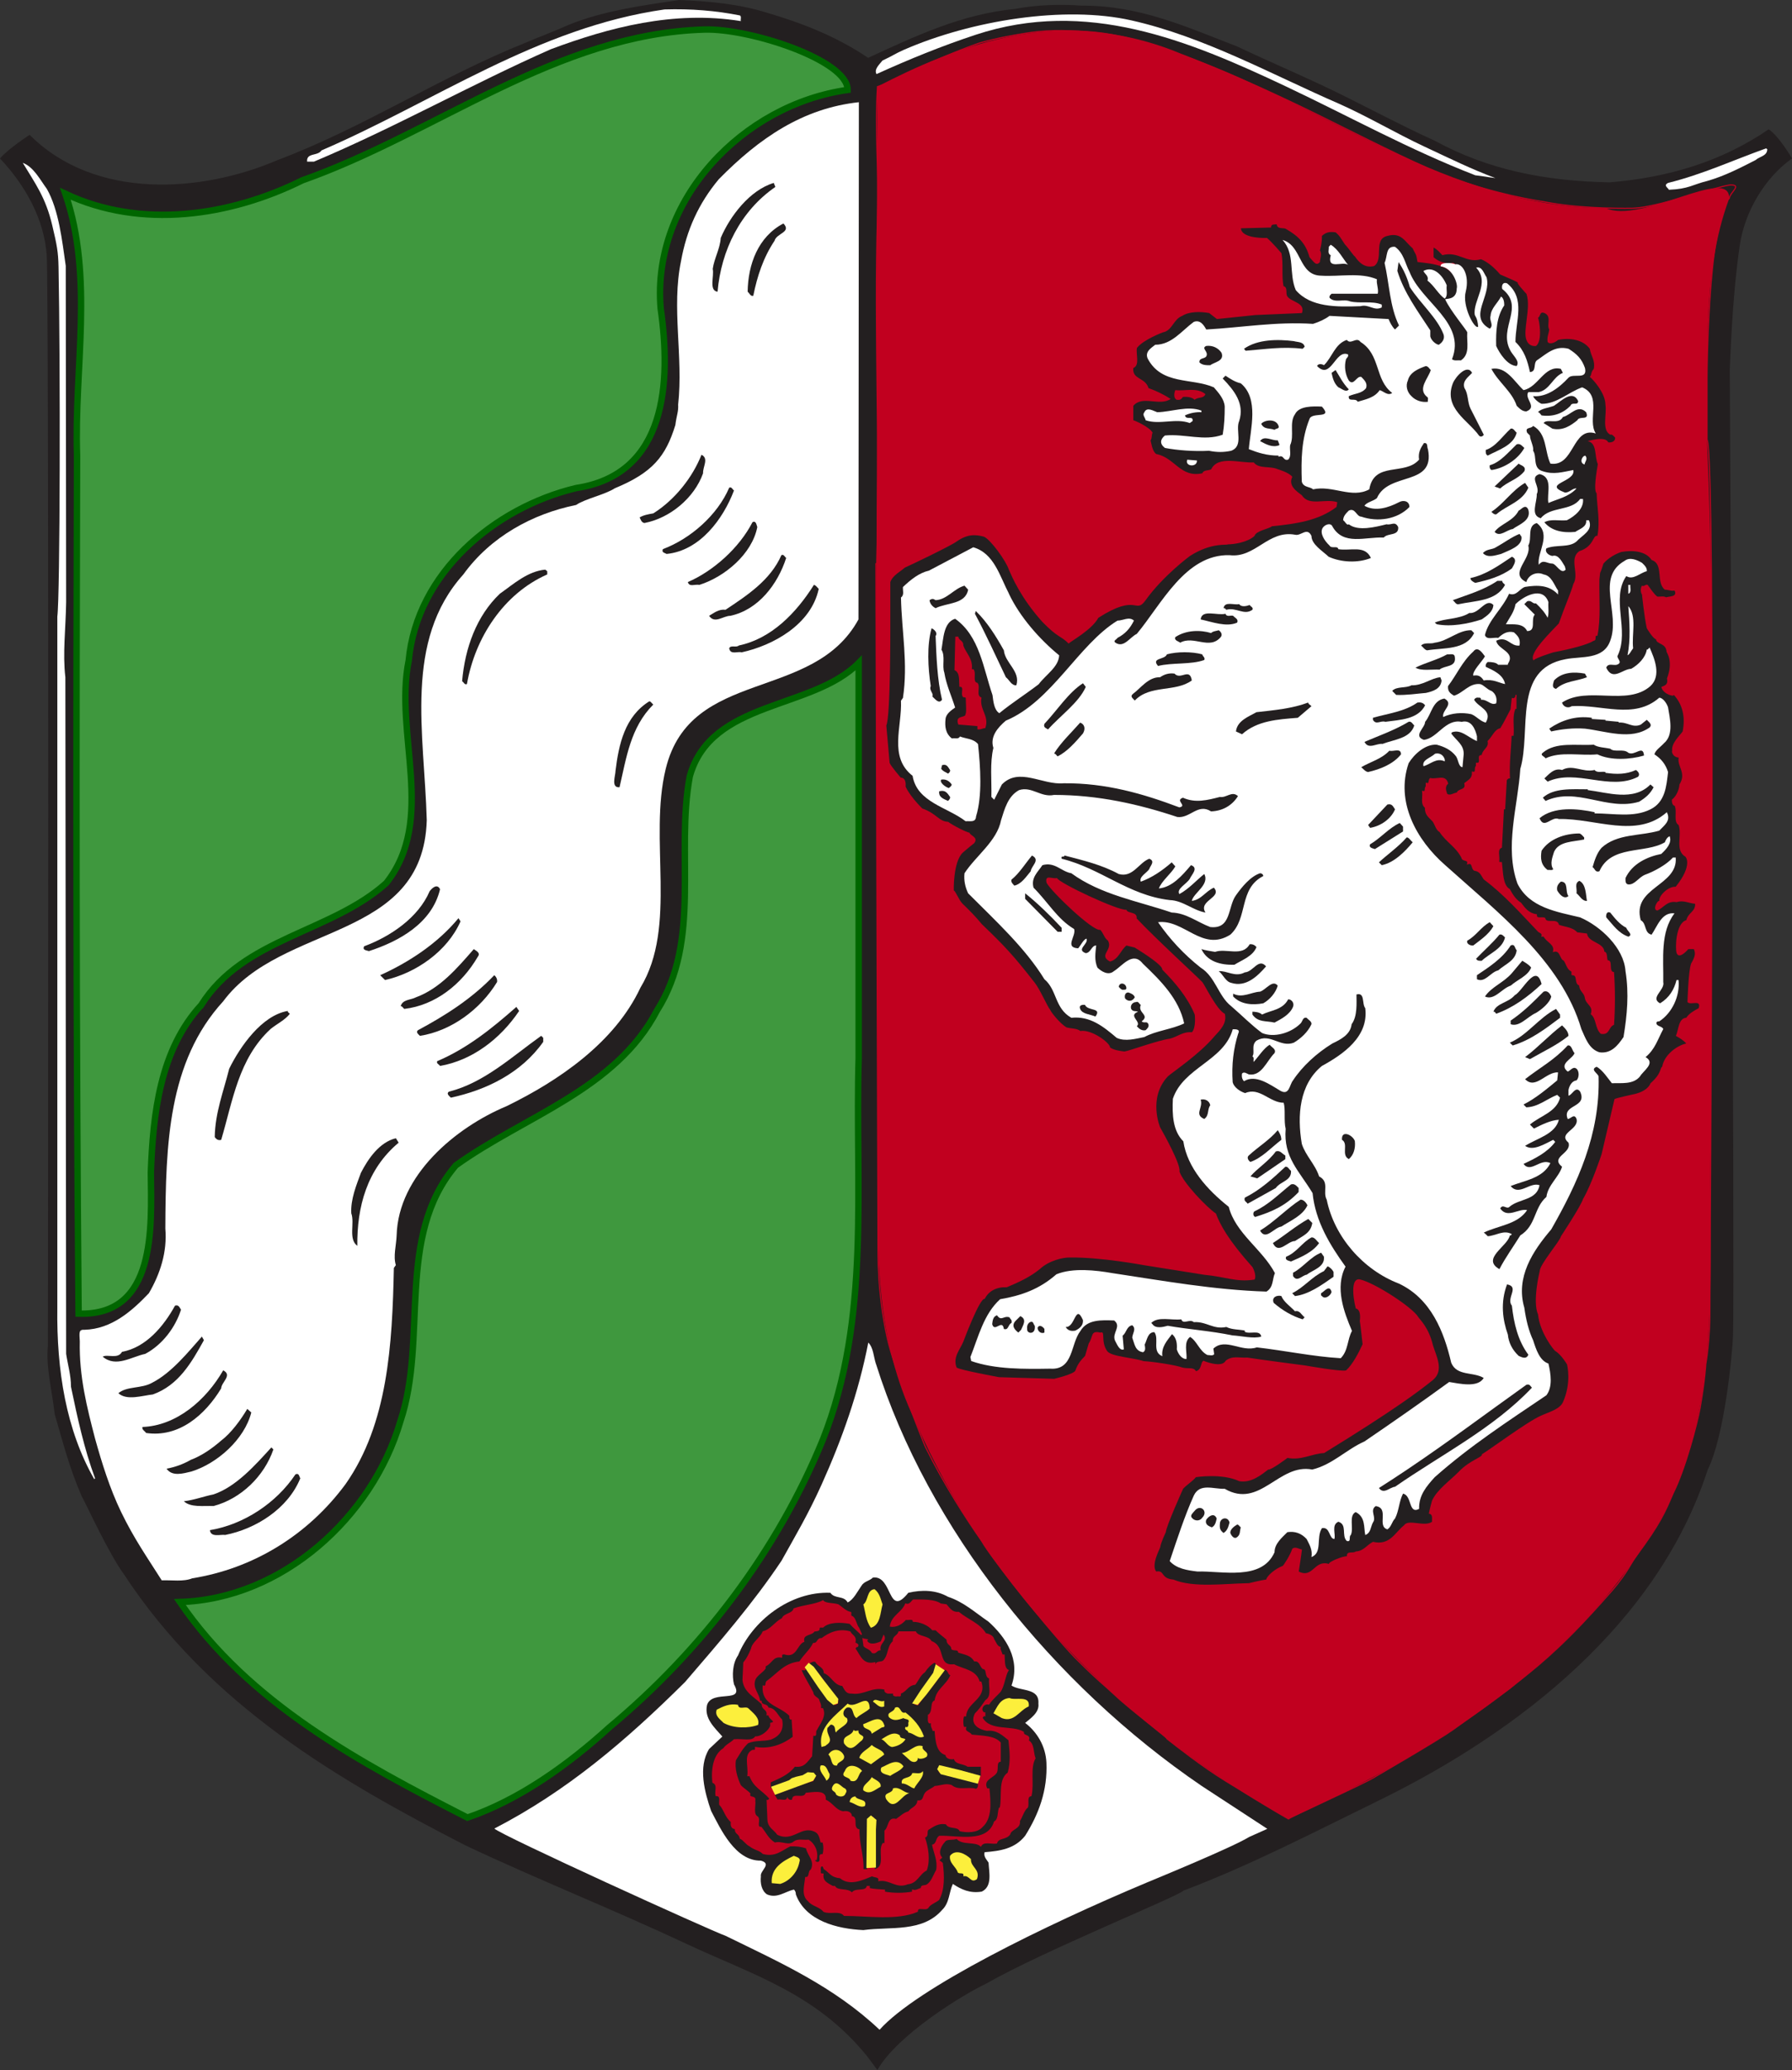 <?xml version="1.0" encoding="UTF-8" standalone="no"?>
<svg
   width="79.639"
   height="92"
   version="1.0"
   id="svg183"
   sodipodi:docname="Coat_of_arms_of_North_Rhine-Westfalia.svg"
   inkscape:version="1.3-dev (77bc73e, 2022-05-18)"
   viewBox="0 0 79.639 92"
   xmlns:inkscape="http://www.inkscape.org/namespaces/inkscape"
   xmlns:sodipodi="http://sodipodi.sourceforge.net/DTD/sodipodi-0.dtd"
   xmlns="http://www.w3.org/2000/svg"
   xmlns:svg="http://www.w3.org/2000/svg">
  <rect x="0" y="0" width="79.639" height="92" fill="#333333" stroke="none"/>
  <defs
     id="defs183" />
  <sodipodi:namedview
     id="namedview183"
     pagecolor="#ffffff"
     bordercolor="#000000"
     borderopacity="0.25"
     inkscape:showpageshadow="2"
     inkscape:pageopacity="0.0"
     inkscape:pagecheckerboard="0"
     inkscape:deskcolor="#d1d1d1"
     showgrid="false"
     inkscape:zoom="1"
     inkscape:cx="233.5"
     inkscape:cy="267.5"
     inkscape:window-width="2560"
     inkscape:window-height="1387"
     inkscape:window-x="0"
     inkscape:window-y="25"
     inkscape:window-maximized="1"
     inkscape:current-layer="svg183" />
  <path
     d="m 34.046,0.554 c 1.589,0.464 3.142,1.072 4.535,2.017 2.089,-0.965 4.16,-1.947 6.551,-2.178 0.928,-0.178 1.999,-0.214 2.909,-0.143 2.606,-0.017 4.677,0.946 6.91,1.803 1.258,0.593 2.436,1.101 3.646,1.664 1.58,0.732 3.553,1.812 5.176,2.543 2.357,1.286 4.888,1.79 7.763,1.844 2.623,-0.214 4.978,-0.929 7.067,-2.356 0.448,0.285 1.037,1.294 1.037,1.294 -1.232,0.875 -2.104,2.388 -2.32,3.847 -0.356,2.402 -0.429,5.31 -0.446,5.524 0,0.537 0.223,40.746 0.144,42.961 -0.036,0.857 -0.376,4.435 -1.127,5.953 -2.213,6.82 -8.375,11.639 -14.593,14.683 -2.99,1.464 -5.74,2.892 -8.702,4.016 -0.215,0.249 -6.266,2.696 -8.784,4.143 -1.012,0.478 -3.928,2.26 -4.821,3.831 -0.106,-0.142 0,0 -0.453,-0.611 -2.277,-2.81 -5.087,-3.615 -8.033,-4.997 C 27.275,84.876 23.899,83.535 20.685,82.017 15.061,79.126 9.34,75.815 5.503,69.96 4.825,69.032 3.883,66.956 3.629,66.495 3.057,65.172 2.79,64.069 2.432,62.856 2.299,61.711 2.039,60.785 2.129,59.802 c 0,0 0.057,-47.026 -0.054,-48.485 C 1.955,9.746 1.143,8.256 0,7.043 0.379,6.596 1.317,5.994 1.317,5.994 4.227,8.904 8.966,8.57 12.357,7.106 16.196,5.66 19.569,3.41 23.371,1.893 23.996,1.626 24.674,1.375 25.264,1.108 26.799,0.483 28.495,0.25 30.191,0 c 1.339,0.054 2.642,0.179 3.855,0.554"
     fill="#231f20"
     id="path1"
     style="stroke-width:0.173" />
  <path
     d="m 52.549,2.437 c 6.288,2.212 11.874,6.799 18.81,6.809 1.552,0.743 5.541,-1.926 5.487,-0.418 -1.256,3.384 -0.898,7.138 -0.983,10.711 0.433,10.184 0.144,20.396 0.168,30.592 -0.201,6.209 0.839,13.089 -2.937,18.509 -3.717,5.716 -9.753,9.42 -15.833,12.201 -7.19,-3.978 -13.321,-10.149 -16.609,-17.73 -1.68,-3.476 -1.704,-7.346 -1.642,-11.116 -0.019,-11.232 -0.119,-22.497 -0.019,-33.676 -0.08,-4.823 0.019,-9.647 0,-14.467 3.518,-1.842 7.571,-3.236 11.547,-2.079 0.682,0.168 1.35,0.394 1.997,0.665"
     fill="#c1001f"
     id="path2"
     style="stroke-width:0.173" />
  <path
     d="m 52.549,2.437 c 3.348,1.303 6.017,2.664 7.185,3.246 1.161,0.578 3.572,1.783 4.776,2.234 2.187,0.755 3.525,0.955 4.44,1.11 1.609,0.276 3.611,0.229 3.611,0.229 0.763,-0.028 2.037,-0.444 2.391,-0.496 0,0 1.813,-0.587 2.018,-0.539 0.414,0.027 -0.076,0.316 -0.125,0.606 -0.192,0.019 -0.509,1.317 -0.666,2.455 -0.223,1.651 -0.313,4.351 -0.317,5.543 v 2.713 c 0.417,0.562 0.121,35.87 0.125,39.023 0,0.535 -0.078,1.516 -0.178,2.052 0,0 -0.04,0.748 -0.256,1.969 -0.109,0.625 -0.659,2.736 -1.203,3.793 -0.336,0.803 -0.58,1.365 -1.608,2.744 -0.275,0.358 -0.356,0.692 -1.071,1.54 0,0 -0.713,0.824 -1.343,1.485 -1.557,1.64 -2.516,2.308 -3.248,2.911 0,0 -0.988,0.735 -2.535,1.839 -0.637,0.453 -3.383,2.044 -3.383,2.044 -0.504,0.334 -3.765,1.781 -3.902,1.902 -1.142,-0.652 -2.078,-1.255 -2.784,-1.679 -1.08,-0.67 -2.151,-1.518 -2.606,-1.874 -0.126,-0.211 -1.486,-1.161 -2.355,-1.981 -0.509,-0.476 -0.715,-0.607 -1.54,-1.433 -0.85,-0.782 -3.973,-4.665 -4.335,-5.369 -0.685,-0.967 -1.691,-2.53 -2.516,-4.205 -0.045,-0.09 -1.376,-3.392 -1.696,-4.842 -0.446,-2.03 -0.408,-3.712 -0.41,-4.288 l -0.09,-30.114 h 0.036 c 0.147,-5.138 -0.116,-10.247 0.033,-15.444 0.064,-2.19 -0.128,-3.708 0,-5.76 0.356,-0.111 0.77,-0.356 1.606,-0.736 0.737,-0.334 1.897,-0.848 2.905,-1.196 0.822,-0.233 1.421,-0.333 2.026,-0.434 0.898,-0.147 1.708,-0.159 2.812,-0.067 1.585,0.134 2.878,0.468 4.195,1.018 z"
     fill="none"
     stroke="#c1001f"
     stroke-miterlimit="3.864"
     stroke-width="0.051"
     id="path3" />
  <g
     fill="#ffffff"
     id="g8"
     transform="matrix(0.173,0,0,0.173,0,3.2877895e-4)">
    <path
       d="m 190.1,3.972 c 0.41,0.309 0.1,0.928 0.21,1.446 -17.23,-2.784 -33.84,1.647 -48.8,7.221 -20.11,8.869 -40.23,20.219 -60.862,28.887 H 78.893 C 78.684,39.152 81.576,40.18 82.604,38.634 111.59,26.155 138.1,7.064 170.71,2.425 c 6.8,-0.209 13.2,0.309 19.39,1.546"
       id="path4" />
    <path
       d="m 365.79,37.603 c 7.14,3.347 12.06,5.775 18.36,8.149 -1.76,-0.209 -3.2,-0.518 -5.16,-0.719 C 361.97,38.43 346.8,29.987 330.4,22.231 305.1,10.262 279.05,-0.439 250.66,8.925 c -8.69,2.861 -17.34,6.394 -25.49,10.105 -0.72,-1.237 0.81,-2.551 1.53,-3.479 2.81,-1.314 3.09,-1.678 5.38,-2.706 17.44,-7.632 41.42,-11.482 58.57,-7.608 18.71,4.214 36.04,13.902 53.37,21.433 7.42,3.301 14.48,7.515 21.77,10.933"
       id="path5" />
    <path
       d="m 220.53,159.13 c -11.66,21.35 -43.12,12.28 -49.51,38.37 -4.44,18.16 3.09,40.44 -6.5,56.23 -6.61,14.13 -21.05,23.93 -34.36,30.43 -13.1,5.47 -27.85,17.74 -28.27,33.22 -0.1,2.58 -0.92,5.36 -0.2,7.63 l -0.51,0.72 c -0.41,19.81 -1.551,40.03 -12.383,55.5 -9.804,13.31 -23.938,21.77 -39.41,24.24 -2.266,0.93 -5.258,0.42 -7.84,0.52 -3.712,-5.87 -7.114,-10.68 -10.469,-17.63 -2.877,-5.97 -4.902,-12.49 -6.657,-18.79 -2.065,-7.94 -4.122,-15.99 -3.921,-24.96 -0.123,-2.3 -0.309,-3.09 1.238,-2.99 6.912,-0.21 12.069,-4.74 16.507,-9.39 2.892,-4.95 4.748,-10.62 4.23,-16.61 0.108,-21.45 0.618,-42.81 14.86,-58.38 15.054,-20.33 51.375,-15.27 52.295,-46.53 -0.61,-22.29 -5.98,-46.02 9.39,-63.13 7.01,-9.71 17.75,-15.58 28.99,-17.86 2.17,-1.54 7.45,-2.65 9.96,-4.3 9.67,-4 13.05,-8.18 15.52,-16.23 0.33,-2.6 0.83,-3.4 0.72,-5.25 1.35,-12.383 -1.75,-24.87 0.73,-36.831 1.44,-8.049 4.54,-14.861 9.69,-21.046 10.42,-10.624 21.67,-18.263 36,-19.809 l -0.1,132.88 z"
       id="path6" />
    <path
       d="m 453.99,38.325 c 0,1.755 -1.97,1.855 -2.99,2.783 -4.02,2.065 -8.05,4.129 -12.38,5.366 -3.79,0.928 -4.83,2.088 -9.91,2.273 -0.21,-0.518 -1.49,-1.09 -0.21,-1.755 8.78,-2.165 16.82,-5.884 25.18,-8.876 z"
       id="path7" />
    <path
       d="m 12.043,48.538 c 3.093,5.466 3.92,13.361 4.848,19.755 l 0.101,86.397 c -0.101,6.81 -0.928,13.21 -0.201,19.29 l 0.201,173.83 c 0.417,2.78 1.245,5.47 1.245,8.46 1.646,7.94 3.402,15.99 6.185,23.52 L 24.213,380 C 16.992,367.41 14.517,352.04 14.726,335.95 V 158.4 c 0.719,-5.36 0.797,-65.404 0.31,-89.852 -0.08,-3.866 -0.41,-5.575 -1.624,-10.701 -1.678,-7.09 -4.261,-10.546 -7.562,-16.013 2.791,1.029 4.438,4.33 6.193,6.704"
       id="path8" />
  </g>
  <g
     fill="#231f20"
     id="g11"
     transform="matrix(0.173,0,0,0.173,0,3.2877895e-4)">
    <path
       d="m 199.18,48.022 c -8.98,6.186 -13.93,16.299 -14.85,26.923 -2.28,-0.31 -0.83,-3.92 -1.24,-5.877 0.41,-2.783 1.85,-5.056 2.06,-7.948 2.37,-5.567 7.43,-12.271 13.62,-14.126 z"
       id="path9" />
    <path
       d="m 198.97,61.846 c -2.89,4.33 -4.44,9.077 -5.46,14.134 -0.73,0.209 -0.93,-0.619 -1.45,-1.036 0.1,-7.013 2.68,-14.126 9.19,-17.536 2.16,2.273 -1.76,2.482 -2.28,4.438"
       id="path10" />
    <path
       d="m 330.4,58.854 c 3.09,1.756 5.06,3.712 5.99,7.222 1.21,1.315 1.72,2.343 2.68,1.237 0,-0.719 0.62,-2.064 0,-2.992 0,0 0.59,-1.964 0.51,-3.711 1.03,-0.928 1.85,-1.137 3.51,-0.928 1.21,1.005 1.47,1.778 2.37,3.062 1.24,1.345 2.27,3.023 2.58,3.123 1.03,1.547 2.58,3.093 4.95,2.475 2.58,-1.748 -0.31,-6.913 3.41,-7.732 3.61,-1.036 4.53,1.546 6.5,3.193 0.74,1.655 0.87,1.137 1.24,3.51 1.85,0.209 4.43,0.41 6.39,1.237 1.75,0.518 3.3,2.374 4.23,3.92 0.21,2.165 -0.31,3.402 -1.55,4.957 -0.41,0.1 -1.13,-0.209 -1.44,0.309 1.23,0.819 1.54,3.301 3.51,3.402 0.2,-4.33 3.4,-10.624 -1.97,-13.624 -2.06,0.317 -3.61,-0.201 -5.05,-1.438 v -2.474 c 1.03,0.51 1.44,1.129 2.27,1.956 4.13,-1.137 6.08,2.165 9.9,1.036 1.86,0.719 3.62,2.366 4.95,3.92 2.28,1.029 3.1,1.261 4.96,2.289 -1.76,-1.083 1.8,2.714 1.8,2.714 1.21,3.657 -1.03,9.41 0,11.861 0.52,1.415 1.7,1.6 2.43,1.5 1.85,-1.346 0.72,-7.222 0.51,-7.222 0.73,-0.418 0.42,-1.755 1.65,-1.237 1.96,0.819 0.52,2.984 1.24,4.229 -0.1,1.029 -0.62,1.956 -0.41,3.194 0.62,0.827 2.17,0 2.68,-0.519 3,-0.618 6.4,-0.1 8.15,2.274 0.31,1.956 1.44,2.884 1.03,5.157 -0.9,1.005 -0.41,1.446 -1.03,2.064 1.03,0.828 4,4.232 4.02,7.122 0.41,2.57 -1.02,6.49 1.24,7.73 0.52,-0.1 0.62,0.11 1.24,0.73 0.11,1.13 -1.13,1.34 -1.76,1.24 -0.72,-1.76 -5.26,-0.31 -5.26,-0.31 2.48,0.51 1.68,3.96 2.59,5.9 -0.34,1.98 -1.14,6.78 -0.31,7.5 0.1,3.41 0.93,7.22 0.2,10.94 -1.24,-0.31 -0.8,2.71 -4.64,3.92 -2.78,1.96 0.1,5.78 -1.55,8.46 -0.51,1.96 -2.22,5.8 -3.72,10.11 -1.59,1.75 -7.94,7.74 -6.49,9.49 0.41,-0.62 5.06,-2.06 5.06,-2.06 4.74,-0.91 8.76,-1.97 10.41,-2.99 0.93,-0.11 0,-1.55 0.93,-1.24 0.93,-4.54 0.41,-9.7 0.52,-14.55 0.36,-3.02 -0.16,-0.18 1.03,-4.02 1.91,-2.22 4.64,-3 4.64,-3 2.89,-0.51 6.3,-0.2 7.73,2.07 3.21,1.03 1.04,5.78 3.41,7.63 0.93,0 1.55,0.42 2.48,0.21 0.83,1.65 -1.24,1.45 -2.17,1.75 -0.62,-0.41 -1.54,-0.1 -2.27,-0.2 -0.93,-0.72 -1.65,-1.96 -2.47,-3 -0.62,-0.2 -0.83,0.52 -1.45,0.21 -0.41,0.62 -0.41,1.65 0,2.27 0,0 0.62,5.98 1.24,8.67 0,0 1.6,2.7 2.37,2.83 0.1,1.34 2.58,0.91 2.71,3.23 0,0.13 1.81,2.45 0.1,6.83 0.31,1.45 -0.3,1.76 -1.43,2.17 0.1,1.03 1.54,2.16 2.99,2.27 l 0.2,-0.21 c 2.27,2.48 2.99,5.68 2.27,9.39 -0.82,1.13 -2.99,3.09 -2.68,4.95 -0.21,0 0,1.65 1.65,1.75 -0.41,2.38 2.08,3.92 0.21,6.91 0,0 -0.1,2.43 -1.96,3.92 0,0.62 0.1,1.45 0.72,1.55 0.72,1.45 -0.41,4.13 1.03,4.96 0.92,2.78 -1.03,6.49 1.75,8.15 0,0 2.01,2.03 -2.5,7.7 -2.04,-0.13 -4.51,2.51 -4.2,3.65 -0.52,-0.21 -1.86,2.29 -0.52,2.47 1.65,-0.73 2.47,-2.58 4.96,-2.16 1.7,-0.6 3.19,0.31 4.74,0.41 0.1,2.06 -1.75,2.21 -2.27,4.23 -2.71,0.69 -2.89,7.32 -2.47,8.45 0.66,1.78 2.99,-1.02 2.99,-1.02 h 1.44 c 0.51,1.23 0.23,2.03 -0.72,3.71 -0.72,1.93 -0.93,9.9 -0.93,9.9 0.83,0.93 3.61,-0.83 2.88,1.55 -1.12,0.62 -2.47,1.34 -3.19,2.47 -2.06,0.11 -1.96,3.2 -2.68,4.65 1.13,0.62 2.06,1.24 2.68,1.96 -2.37,0.51 -5.67,2.89 -6.19,5.98 -0.62,0.21 0,1.6 -2.99,4.23 -0.93,2.37 -4.74,2.91 -4.74,2.91 0.12,0 -4,0.85 -4.52,1.16 0,0 -2.51,10.78 -3.32,14.18 0,0 -2.61,7.88 -4.75,11.46 -0.62,1.96 -5.68,9.59 -5.68,9.59 -0.21,1.24 -5.46,7.22 -5.46,8.98 0,0 -1.94,7.76 -0.42,11.14 0.42,4.61 4.13,9.29 4.44,9.39 1.52,0.9 2.99,3.41 2.99,3.41 0,0 1.24,4.58 -1.03,9.69 -0.84,1.89 -3.72,2.58 -5.67,3.5 -3.41,1.45 -13.21,8.77 -15.17,9.91 0.31,0.73 -3.02,1.44 -5.9,4.44 -2.07,2.16 -5.55,4.54 -6.89,7.43 0,0 -0.72,2.57 -0.83,3.4 1.14,0.1 0.73,1.34 0.83,2.06 -1.96,1.44 -6.09,-0.82 -7.22,0.93 -2.27,1.76 -3.62,5.26 -7.95,4.23 -1.65,0.82 -2.37,2.37 -4.43,2.47 -0.72,0.62 -2.38,-0.3 -2.27,1.24 -0.93,-0.1 -4.65,1.35 -4.65,1.97 -3.81,-1.14 -4.02,3.81 -7.73,1.95 0,0 0.72,-4.54 0.82,-5.67 -0.82,-0.1 -1.65,-0.82 -2.47,-0.2 -0.62,1.85 -2.35,4.43 -2.48,4.43 -1.81,0.65 -4.03,2.48 -4.23,3.51 -1.13,0.1 -4.43,0.92 -4.43,0.92 -6.3,0.1 -14.24,1.24 -19.4,-0.92 -3.41,-0.29 -2.16,-2.48 -4.43,-2.07 -1.34,-1.75 0.92,-5.77 1.02,-6.18 0.21,-1.35 1.14,-3.2 1.45,-3.92 0.11,-1.55 4.44,-11.15 4.44,-11.15 0.93,-1.03 2.47,-1.96 3.3,-2.99 0,0 6.68,-1.06 11.14,1.03 3.09,0.52 5.68,-1.65 7.43,-2.99 0.72,0.21 4.95,-2.99 4.95,-2.99 3.51,0.72 6.39,-1.14 9.39,-1.24 18.51,-11.37 24.71,-16.15 27.96,-18.77 2.99,-2.48 0.82,-6.2 0,-8.98 -1.06,-4.52 -3.38,-6.58 -3.77,-7.22 -1.49,-2.48 -10.96,-8.64 -14.81,-9.6 -2.47,-0.72 -2.08,4.05 -1.23,7.43 1.54,0.31 1.03,3.2 1.03,3.2 0.1,0.31 0.72,5.98 0.72,5.98 -0.93,2.01 -2.47,5.11 -4.23,6.71 -1.13,0.41 -10.42,-1.24 -10.42,-1.24 0,0 -11.86,-1.55 -14.91,-2.04 -2.47,0.1 -3.86,-0.54 -5.62,0.8 -0.93,1.96 -5.57,0.11 -5.67,0 -0.82,0.31 -0.41,2.37 -1.96,2.68 -0.62,-1.13 -1.83,-0.52 -3.51,-0.93 -1.55,-0.61 -7.48,-1.52 -9.93,-1.64 -2.7,-0.91 -8.38,-1.16 -9.36,-2.58 -1.78,-2.57 -0.31,-5.29 -1.76,-4.75 -2.57,-0.62 -1.78,1 -2.98,2.79 l -0.94,3.19 c -1.13,1.14 -1.95,2.18 -2.47,3.72 -0.2,0.93 -5.47,2.17 -5.47,2.17 l -14.15,-0.42 c 0,0 -10.2,-1.86 -10.91,-2.48 -1.04,-2.68 0.92,-4.63 1.75,-6.7 0,0 4.23,-11.35 5.47,-10.93 1.03,-2.07 3.09,-3.1 5.67,-2.99 2.99,-1.24 6.09,-2.69 8.46,-4.65 2.32,-2.17 5.93,-3.07 7.94,-2.99 7.79,-0.1 18.77,1.96 18.77,1.96 l 15.58,2.48 c 5.55,0.51 8.15,1.96 12.9,1.23 0.62,-1.13 -0.52,-3.19 -0.52,-3.19 -6.44,-7.2 -8.38,-11.07 -9.41,-13.78 -2.32,-1.55 -8.38,-7.86 -9.36,-10.78 0.41,-1.75 -4.02,-9.69 -4.96,-11.34 0,0 -3.22,-7.54 1.97,-13.11 1.24,-1.13 8.09,-5.65 11.97,-10.29 1.41,-1.54 3.3,-3.32 2.67,-5.8 -2.05,-0.92 -5.26,-7.6 -5.77,-8.12 -1.13,-1.24 -12.04,-11.22 -16.89,-16.38 0.26,-1.81 -2.4,-1.18 -2.61,-2.22 -2.06,0.31 -17.43,-6.91 -17.85,-8.15 -1.24,0.31 -3.19,-1.03 -2.67,1.24 1.23,2.27 11.96,12.59 13.81,12.07 0.83,0.93 1.04,2.16 1.97,2.78 1.33,2.48 -2.59,3.72 0.52,5.37 2.26,-0.62 2.68,-2.89 4.22,-4.12 l 2.09,0.51 c 0,0 7.4,4.44 7.09,5.67 3.4,3.41 6.5,7.12 8.36,11.55 0,0 0.41,3.31 -0.72,4.55 -2.37,-0.21 -3.61,1.13 -5.67,1.65 -3.13,0.43 -10.32,3.09 -11.66,3.3 -1.14,-0.16 -2.59,-0.31 -3.71,-1.03 0.1,-1.14 -4.75,-4.75 -7.64,-4.24 -0.82,-0.71 -2.38,-0.61 -3.51,-0.92 -1.65,-0.93 -4.02,-3.92 -4.23,-4.54 -0.72,-0.82 -2.56,-5.17 -3.97,-6.96 -5.54,-7.1 -7.74,-9.42 -13.57,-15.02 -1.65,-2.01 -3.19,-3.55 -4.95,-5.25 -1.03,-1.03 -1.75,-3.21 -2.27,-3.41 0,0 -0.2,-7.22 2.27,-9.69 0.93,-0.83 1.97,-1.66 2.99,-2.48 1.14,-1.55 -1.02,-1.86 -1.23,-2.69 -0.62,0 -4.44,-1.95 -5.47,-2.78 -2.48,-0.1 -2.91,-2.14 -6.66,-3.43 -3.51,-3.54 -4.28,-5.65 -4.28,-5.65 0.11,-1.03 -0.1,-2.27 -1.24,-2.27 0,0 -2.65,-3.09 -2.86,-3.81 l -0.85,-9.6 c 1.11,-2.14 1.03,-25.99 1.03,-25.99 v -10.84 c 0.62,-1.75 2.58,-2.68 3.72,-3.71 1.44,-0.62 11.96,-5.67 13.31,-6.71 2.78,-1.95 4.84,-1.83 7.01,-1.24 1.7,0.7 5.7,6.24 6.4,8.46 0.85,1.91 3.04,7.2 8.58,13.39 4.13,4.26 4.73,3.53 6.78,5.6 0.62,-0.62 5.99,-3.54 7.64,-6.61 10.09,-6.47 9.44,-0.75 12.15,-4.54 4.52,-6.31 11.37,-11.34 11.37,-11.34 5.65,-3.62 9.7,-2.68 9.7,-2.99 1.55,0 5.1,-0.5 6.91,-2.17 0.31,-1.34 3.92,-1.86 4.44,-2.48 6.29,-0.62 11.96,-1.44 16.61,-4.95 l 0.2,-1.23 c -3.09,-1.04 -7.22,1.13 -9.08,-1.76 -1.34,-1.03 -3.61,-2.47 -2.47,-4.75 -0.83,-1.13 -3.71,-1.95 -3.71,-1.95 -1.97,-0.93 -4.85,0 -6.2,-1.76 -3.5,0.21 -9.18,-1.85 -10.93,1.76 -0.73,0.41 -1.96,0.1 -2.27,1.03 -5.67,1.23 -7.02,-4.02 -11.86,-4.95 -1.03,-0.73 -1.24,-2.79 -1.45,-3.51 0.42,-0.52 0.21,-1.34 0.52,-1.97 -0.83,-1.54 -4.75,-3.19 -4.95,-3.19 v -3.71 c 2.37,-2.79 6.7,0.2 9.59,-1.76 -1.55,-1.03 -3.61,-2.06 -5.68,-2.788 -0.82,-2.783 -4.23,-2.165 -3.91,-5.157 1.75,-0.719 0.62,-3.502 0.93,-5.157 1.64,-2.165 6.7,-4.021 6.7,-4.021 2.37,-0.409 2.68,-3.402 4.95,-4.229 1.75,-1.137 4.65,-1.137 6.91,-0.719 l 1.99,1.539 9.88,-1.029 11.96,-0.51 c 0.93,-2.683 -2.68,-2.791 -3.71,-4.237 -0.62,-0.719 0.21,-2.366 -1.03,-2.675 -0.52,-2.683 0,-5.784 -0.52,-8.459 0,0 -2.37,-2.791 -3.72,-3.928 0,0 -6.49,0.309 -6.7,-2.474 l 7.74,-0.201 c 0,-0.936 0.72,-0.727 1.45,-0.828 0.2,1.446 1.75,0.719 2.47,1.237"
       id="path11" />
  </g>
  <g
     fill="#ffffff"
     id="g14"
     transform="matrix(0.173,0,0,0.173,0,3.2877895e-4)">
    <path
       d="m 339.38,70.82 c 4.74,0.31 10,-0.927 14.34,0.928 -0.21,1.137 0.51,2.583 0.2,3.712 h -11.86 c -0.31,0.317 -0.62,0.518 -0.52,1.036 1.35,1.446 3.61,0.208 5.27,0.928 2.57,0.618 5.67,-0.209 8.15,0.827 v 0.719 c -1.97,1.036 -3.31,-0.928 -5.47,-0.309 -6.19,0.208 -12.8,0.309 -16.62,-4.129 -1.85,-4.33 -0.1,-9.279 -3.4,-12.889 5.06,1.438 4.03,9.077 9.91,9.177"
       id="path12" />
    <path
       d="m 346.29,68.035 c -1.45,-1.028 -5.47,1.446 -4.44,-2.474 -0.93,-0.417 -0.41,-1.446 -0.51,-2.165 l 0.51,-0.518 c 1.96,1.137 3.2,3.712 4.44,5.157"
       id="path13" />
    <path
       d="m 362.07,69.789 c 2.99,7.84 14.65,13.106 10.93,22.492 0.62,0.51 1.45,0.201 2.28,0.309 2.47,-1.654 1.44,-4.646 1.64,-7.221 -0.2,-0.642 -4.38,-5.598 -5.66,-8.436 -0.17,-0.34 2.96,0.387 2.96,-2.837 0.36,-1.083 -1.03,-5.289 -4.13,-5.676 -0.27,-1.167 3.15,-0.927 3.74,-0.518 1.81,-0.386 3.74,2.714 2.71,6.967 -1.03,3.742 2.33,9.889 3.18,9.054 -0.11,-1.237 -0.24,-1.964 -0.86,-2.992 -0.64,-3.611 4.05,-8.25 0.34,-12.17 1.54,-0.418 1.95,1.438 2.68,2.474 1.34,4.848 -4.85,10.106 0.82,13.206 1.14,-0.928 -0.2,-2.064 0.21,-3.302 0.11,-1.963 1.85,-3.301 2.68,-4.956 0.72,0.418 0.83,1.446 0.83,2.273 -1.97,2.885 -2.17,6.604 -2.07,10.415 0.83,1.864 2.9,5.057 5.26,5.158 0.94,-1.338 -1.13,-2.784 -1.75,-4.222 -2.89,-5.784 3.92,-10.941 -1.96,-15.58 -0.21,-0.827 0.1,-1.856 1.24,-1.446 4.85,3.92 2.16,9.696 2.16,15.062 2.28,2.165 3.1,4.848 3.72,7.74 1.75,-0.109 0.82,-2.173 1.75,-2.993 2.48,-1.654 4.65,-3.92 8.16,-2.992 2.16,1.338 3.4,2.575 4.23,4.949 0.71,3.201 -3,1.237 -4.23,2.474 -2.38,2.582 -5.58,5.059 -9.09,4.749 0.21,0.62 1.35,1.65 2.17,1.96 3.82,0.1 6.92,-2.99 10.42,-4.227 5.26,2.167 1.24,8.347 3.51,11.857 -6.09,-1.95 -5.47,8.67 -11.66,7.74 -1.55,-3.3 -0.83,-7.64 -4.44,-9.69 -0.51,0.82 -2.16,0.2 -1.54,1.74 l 0.72,0.73 c 0,1.13 1.03,2.79 0.82,3.92 1.04,1.44 -0.2,4.54 2.48,5.26 2.79,0.93 5.05,0.21 7.84,-0.31 0.72,3.09 -8.15,3.51 -2.17,5.78 1.14,0.1 2.07,-1.24 2.99,-1.03 -2.05,2.16 -4.54,2.57 -7.21,3.71 -0.52,-2.27 1.34,-6.6 -2.27,-7.42 -2.79,0.82 0.31,3.19 -0.73,5.15 0.11,2.07 -1.75,5.47 1.04,6.19 2.47,-3.09 7.84,-1.76 10.1,-4.95 h 0.73 c 0.31,2.47 -2.07,4.43 -4.13,5.47 -1.96,0.21 -4.12,-0.41 -5.78,0.52 1.86,2.26 4.85,2.78 7.94,2.47 1.04,-0.73 3,-1.24 2.8,-2.99 h 0.71 c 1.14,2.68 -1.75,3.82 -3.2,5.46 -1.95,1.66 -5.25,0.72 -7.73,1.76 -0.52,1.03 0.72,1.85 1.55,1.95 1.54,-0.51 2.47,1.56 3.19,2.69 l 0.21,0.83 c -1.24,1.33 -2.37,-1.45 -3.4,-1.55 -1.45,0 -2.38,-1.24 -3.51,0.31 -0.52,-3.2 3.41,-7.74 -0.52,-10.73 -2.58,0.72 -1.13,4.02 -2.17,5.77 0.93,3.51 -5.15,7.12 -0.51,9.4 0.51,-1.87 2.68,-2.8 4.43,-1.97 2.07,0.31 2.69,2.69 3.72,4.13 v 1.03 c -2.27,-2.47 -5.26,-2.47 -8.46,-1.96 -1.44,0.41 -2.17,2.48 -4.12,1.76 -1.76,3.92 -5.27,6.7 -6.2,10.62 0.42,1.34 2.28,0.51 3.41,0.72 1.13,-1.03 2.27,-1.85 4.02,-1.44 1.03,0.93 1.76,1.65 1.45,3.41 -2.37,0.3 -3.09,-2.59 -5.99,-1.24 0.41,2.36 5.06,2.78 3,5.97 v 0.21 h -2.48 c -0.52,-0.62 -1.75,-0.72 -2.68,-0.72 -0.42,0.31 -0.62,0.72 -0.52,1.24 1.76,0.83 4.54,1.96 4.96,4.44 -1.56,-0.31 -3.1,-1.35 -5.48,-0.93 -0.82,-1.24 -1.54,-1.44 -2.68,-1.24 -0.31,-1.13 2.17,-3.51 2.99,-4.95 -0.62,-0.83 -1.85,-2.78 -2.99,-1.24 -2.88,2.58 -4.33,6.09 -6.49,8.87 -0.1,1.35 0.51,1.86 1.54,2.47 2.38,-0.71 3.92,-3.29 6.71,-2.98 0.92,0.2 1.85,1.44 2.89,1.75 1.03,0.62 1.54,1.86 1.23,3.2 -1.44,0.62 -2.16,-1.03 -3.92,-0.93 0.1,-0.31 -0.2,-0.62 -0.51,-0.52 -0.51,-0.1 -0.93,0 -1.24,0.52 1.04,1.96 4.85,2.68 2.99,5.88 -1.54,-0.41 -2.37,-1.65 -3.71,-2.17 -2.37,-0.51 -5.06,-0.31 -7.22,0.73 -0.42,-1.76 2.88,-3.3 0.31,-4.75 -3.1,0.52 -3.3,4.02 -4.96,5.99 0,1.54 -3.19,3.61 -0.31,4.63 3.51,-0.41 5.48,-5.46 9.7,-4.63 2.48,-0.62 3.51,1.85 3.93,3.71 v 1.23 c -2.28,-0.92 -4.03,-3.09 -6.41,-2.26 l -0.2,0.31 c 1.34,1.85 3.3,2.88 3.2,5.36 l -0.31,3.3 c -1.03,-0.1 -1.03,-1.86 -1.65,-2.79 -1.35,-1.75 -3.09,-2.47 -4.96,-2.99 -2.88,-0.2 -5.77,2.38 -7.22,4.75 -3.4,9.9 1.97,19.7 9.4,26.2 13.4,12.07 29.8,24.55 34.97,42.1 1.03,2.26 1.95,5.15 4.64,5.97 2.99,0.42 4.74,-1.75 6.19,-3.92 0.93,-5.67 1.44,-11.14 0.51,-16.92 -0.41,-5.98 -6.39,-11.55 -11.66,-13.82 -5.98,-1.44 -13,-2.47 -16.09,-8.66 -3.4,-9.49 0.1,-19.81 0.73,-29.5 2.88,-9.81 -2.07,-25.69 11.65,-28.17 4.13,-0.82 9.7,0.21 11.45,-4.74 2.68,-7.12 -3.92,-16.2 3.72,-20.54 1.34,-1.03 3.19,-0.2 4.43,0.52 0.62,0.62 1.35,1.24 1.24,2.16 -1.75,0.42 -3.51,2.38 -5.26,1.25 -4.02,5.78 0.83,13.82 -2.17,20.32 -0.61,0.72 1.55,1.85 -0.3,2.47 -0.93,0.21 -2.18,-0.51 -2.69,0.73 1.65,3.6 4.23,0.31 6.4,0.31 1.85,-1.04 3.71,-2.89 4.02,-4.96 0.31,0.1 0.52,-0.41 0.72,-0.51 1.24,2.79 3.1,7.22 0.21,9.9 -5.98,5.27 -16.1,-0.1 -22.7,4.23 0.21,0.93 1.35,1.65 2.48,0.93 7.74,-0.51 15.99,3.51 22.49,-2.17 0.93,0 1.95,1.45 2.26,2.48 0.42,2.68 1.56,7.02 -1.02,9.18 -0.83,0.93 -2.28,1.86 -2.48,2.89 1.76,1.13 2.89,2.58 3.5,4.54 -0.41,3.61 -0.72,7.73 -4.53,9.59 -4.33,2.17 -9.39,1.04 -14.34,1.04 v -0.31 c -4.34,-0.93 -10.42,-1.55 -14.13,1.54 1.13,3 3.09,-0.62 4.94,0.21 9.5,-0.21 19.91,5.16 27.75,-1.75 1.14,2.26 -0.71,3.4 -1.95,4.74 -4.95,1.44 -10.83,0.72 -14.85,4.43 -1.24,1.45 -1.76,3.21 -2.28,4.96 0.62,0.31 0.62,1.44 1.76,1.03 2.99,-6.81 11.76,-4.44 16.81,-7.43 0.21,-0.62 0.62,-1.34 1.24,-1.55 0.62,1.76 -0.83,3.3 -2.16,4.54 -3.61,0.73 -7.43,2.48 -9.19,6.19 0,0.62 -0.1,1.55 0.73,1.65 1.64,0.11 2.57,-1.75 4.23,-2.47 2.57,-0.93 5.66,-2.69 7.22,-4.44 h 0.72 c 0.62,7.33 -11.35,7.64 -8.98,16.1 1.55,0.82 0.83,3.3 2.78,3.71 1.45,-2.07 2.59,-5.88 5.89,-5.47 -3.71,4.85 -2.79,11.66 -2.89,17.65 0.51,2.05 -3.51,4.02 -0.82,5.46 2.36,-1.44 3.61,-3.51 4.23,-5.98 h 0.51 c 0.41,4.13 -1.65,8.46 -4.95,10.62 -0.31,0 -0.62,0 -0.72,0.31 -0.11,1.03 1.44,0.83 1.75,1.66 -1.44,2.67 -2.07,5.15 -4.54,7.21 2.68,1.55 -0.62,3.51 -1.44,4.96 -1.76,2.16 -4.86,1.64 -7.22,1.75 -0.94,-1.14 -2.38,-3.41 -3.92,-4.23 -1.76,0.72 0.31,1.65 0.51,2.48 0.42,14.96 -5.47,27.54 -12.17,39.3 -4.75,5.57 -9.19,12.28 -6.91,20.12 0.41,2.99 1.13,5.98 2.26,8.35 0.73,2.27 1.66,5.26 3.93,5.99 0.62,2.68 1.13,5.98 -0.52,8.15 -9.9,6.7 -19.6,12.99 -28.68,21.04 -2.06,2.27 -4.13,4.64 -4.02,8.15 -2.79,1.44 -1.76,-3.41 -4.13,-3.92 -1.03,1.96 -1.03,4.43 -2.06,6.4 -0.83,0.82 -0.93,2.16 -1.96,2.78 -2.79,-0.83 0.61,-5.47 -3,-5.98 -1.64,1.13 0.31,2.89 -0.72,4.23 -0.61,1.13 -0.51,2.68 -1.96,3.2 -0.41,-1.86 0.11,-4.65 -2.47,-5.89 -1.86,0.93 -0.41,4.13 -1.24,5.89 -0.62,0.41 0.21,1.85 -1.03,1.54 -1.45,-1.34 0.2,-4.23 -2.17,-4.95 -1.86,0.82 -0.62,3.2 -1.03,4.44 -1.45,-0.11 -1.03,-3.2 -3.2,-2.79 -1.55,2.48 0.21,6.3 -2.68,7.43 0.31,-1.86 -0.51,-3.2 -1.24,-4.64 -1.34,-1.45 -2.99,-2.07 -4.95,-1.76 -1.45,1.45 -3.3,2.99 -3.3,5.17 -3.3,7.42 -13.52,4.73 -19.81,4.94 -2.58,-0.31 -5.37,-0.72 -7.11,-2.68 1.85,-5.47 3.81,-11.55 6.18,-16.82 1.55,-3.3 5.06,-1.64 7.95,-1.75 9.08,5.26 13.82,-6.6 22.48,-4.95 5.16,-1.24 8.77,-5.16 13.42,-7.22 7.11,-4.85 14.54,-10.01 21.76,-15.27 2.69,0.42 7.33,1.55 8.87,-1.03 -2.68,-1.65 -6.91,-0.41 -8.35,-3.92 -1.85,-7.94 -5.15,-16.4 -13.41,-20.32 -9.18,-3.51 -16.61,-11.97 -18.57,-21.56 -1.13,-2.07 0.82,-4.54 -1.96,-5.99 -0.93,-2.99 -3.51,-5.37 -4.44,-8.36 -1.24,-7.32 -0.62,-15.26 5.16,-20.01 5.47,-2.99 12.07,-7.53 11.14,-14.85 -0.93,-1.14 0,-4.13 -2.26,-3.51 0,2.06 0.3,5.57 -1.24,7.63 -0.31,2.68 -2.79,3.92 -4.96,4.96 -4.02,2.47 -7.73,5.87 -10.1,9.48 -0.93,1.14 -0.93,3.92 -3.2,2.69 -2.79,-1.65 -6.4,-4.33 -9.39,-2.48 -0.52,-0.52 -0.62,-1.23 -0.52,-1.95 0.52,-0.63 1.24,0 1.76,0.2 3.3,0.52 4.53,-3.4 6.6,-5.47 0.52,-1.03 -0.72,-1.44 -1.24,-2.16 -1.54,0.92 -2.89,3.09 -4.13,4.43 -0.1,-0.51 0.21,-1.13 -0.31,-1.44 0.73,-1.04 -0.41,-2.79 1.04,-4.03 3.5,-2.06 6.08,1.86 9.59,0.52 1.75,-1.03 3.61,-2.69 4.54,-4.75 0.1,-0.72 -0.82,-1.13 -1.24,-1.65 -1.03,-0.21 -1.03,0.93 -1.55,1.45 -2.57,2.57 -6.91,3.71 -9.89,2.47 -2.9,-2.16 -4.96,-4.33 -7.95,-6.91 -3.3,-2.57 -4.02,-7.53 -7.84,-9.9 -4.33,-3.41 -7.94,-7.33 -10.94,-11.66 6.71,-0.82 11.35,7.74 18.57,3.2 4.65,-4.23 2.06,-11.76 8.46,-15.06 0,-0.41 -0.41,-0.72 -0.82,-0.72 -2.48,0.82 -4.65,3.5 -6.2,5.67 -2.16,2.99 -1.13,8.77 -6.6,8.15 -3.3,-1.24 -6.18,-3.61 -9.9,-3.72 -8.77,-2.99 -18.16,-4.54 -25.79,-10.1 -2.58,-0.42 -4.23,-3 -7.43,-2.07 -1.14,1.76 -2.99,3.2 -2.27,5.78 3.72,3.71 6.09,8.05 10.42,10.62 0.62,1.76 -2.58,4.75 1.04,4.96 0.71,-0.83 1.43,-2.38 2.16,-2.48 0.52,1.44 -2.78,2.79 -0.21,3.72 1.35,-0.11 1.45,-1.97 2.68,-1.97 -0.2,1.97 -0.51,3.72 0.31,5.68 0.93,0.92 2.79,2.16 4.23,0.92 2.17,-1.33 4.85,-5.25 7.43,-1.95 4.64,4.43 9.29,9.08 10.63,15.37 -3.2,1.55 -7.22,1.86 -10.22,3.5 -2.16,0.42 -4.94,1.24 -7.11,0.21 -3.41,-2.89 -6.81,-5.67 -11.66,-5.16 -4.33,-2.47 -3.61,-7.12 -6.91,-9.9 -4.95,-8.05 -12.49,-14.95 -19.6,-22.08 -0.73,-1.54 -1.14,-3.3 -0.93,-5.15 2.88,-4.44 8.36,-8.26 9.39,-13.62 0.92,-2.89 1.75,-6.19 4.64,-7.74 3.3,-1.03 5.57,1.96 8.97,1.24 11.35,0 21.77,2.37 31.67,5.67 3.3,0.41 5.27,-3.61 8.67,-1.44 2.89,-0.1 5.37,-1.45 6.91,-3.92 -1.54,-1.45 -2.99,0.52 -4.64,0.21 -3.2,0.82 -6.29,1.64 -9.49,0.2 -2.17,0.72 1.24,2.06 -0.93,2.48 -9.29,-3.51 -18.88,-6.29 -29.71,-6.19 -5.47,0.51 -11.45,-4.23 -15.88,0.31 l -1.97,3.92 -0.72,-0.72 c 0.1,-4.23 -0.42,-8.77 0.51,-12.59 -0.93,-2.89 1.14,-5.27 3.2,-7.01 11.86,-4.96 18.58,-19.5 28.68,-25.7 1.45,0 2.99,-1.13 4.23,0 -1.03,2.07 -2.26,3.41 -4.23,4.44 -0.2,0.42 -1.24,0.73 -0.51,1.24 2.17,1.44 3.71,-1.45 5.47,-2.27 6.29,-7.53 12.48,-20.53 23.83,-20.22 6.6,0.82 9.9,-6.5 16.81,-5.26 1.55,0.42 3.1,-2.07 4.23,0.31 0,2.16 2.79,3.82 4.43,5.36 3.2,1.45 7.53,1.66 10.84,0.31 -1.55,-3.4 -5.16,-1.75 -8.36,-2.26 -0.2,-1.04 -1.75,0 -2.27,-0.94 -1.33,-1.24 -2.58,-3.19 -1.75,-4.54 0.62,-0.92 2.06,-1.33 2.47,-0.41 2.79,5.06 8.46,2.69 13.21,2.9 1.03,-1.25 3.92,-0.31 3.71,-2.69 -0.82,-1.65 -1.75,-0.42 -2.99,-0.72 -2.89,0.72 -7.33,1.86 -9.7,0 -0.51,0.41 -0.93,-0.72 -1.44,-1.03 0,-1.04 0.72,-1.76 1.44,-2.48 1.66,-0.82 1.97,1.55 3.2,1.55 4.23,1.45 9.29,0.72 12.38,-2.48 0,-1.55 -1.55,-1.86 -2.68,-1.23 -2.79,1.44 -6.09,2.47 -8.87,0.93 0.51,-0.93 2.16,-1.14 3.19,-1.97 3,-6.91 15.06,-2.89 13.11,-12.59 -0.31,-0.51 0.1,-1.75 -1.04,-1.54 -0.82,1.23 -1.54,2.47 -1.23,4.23 -3.62,4.23 -11.56,0.31 -12.79,7.64 -4.54,2.47 -9.39,-1.14 -14.45,0 -0.72,-0.73 -2.47,-0.42 -2.89,-1.97 -0.2,-5.67 -0.1,-10.93 1.97,-16.09 0.61,-1.96 6.18,0.1 3.19,-3.2 -2.27,-0.1 -5.88,-0.21 -6.91,1.97 -1.55,2.16 -0.1,5.56 -1.24,7.94 -0.2,1.23 0.42,2.78 -0.51,3.71 -1.35,0.41 -1.04,-1.34 -2.48,-0.72 v -0.31 c -3,0 -5.26,-0.73 -7.63,-1.66 0.41,-5.15 2.68,-12.99 -2.07,-16.913 -1.44,-0.31 -2.68,-1.137 -3.92,-1.956 l -0.72,0.719 c 2.99,3.09 5.68,6.5 4.23,10.93 -1.03,2.38 1.24,6.4 -2.06,7.64 -1.96,0.41 -3.61,0.41 -5.68,0 -3.92,0.2 -8.04,-0.11 -11.34,-0.73 -1.45,-1.12 -1.14,-2.26 0,-3.19 5.05,-0.52 10.1,1.55 14.85,-0.21 0.41,-2.37 0.52,-4.74 0.52,-7.22 -0.11,-1.95 -1.65,-3.61 -2.79,-4.947 -5.67,-2.482 -13.41,-0.518 -17.02,-7.431 -0.72,-1.755 0.93,-2.683 1.96,-3.51 4.23,0 6.81,-3.611 9.9,-5.876 1.66,-0.619 2.58,0.827 3.2,1.956 9.18,-0.51 17.85,-2.057 27.44,-1.446 1.55,-0.51 3,-1.129 4.23,-2.057 l 15.17,0.82 c 0.41,0.936 0.82,1.863 1.65,2.683 l 1.03,-1.028 c -2.38,-4.848 -2.48,-10.732 -3.71,-16.09 0.82,-1.655 0.2,-4.338 2.68,-4.129 2.27,1.647 2.57,4.229 3.71,6.394"
       id="path14" />
  </g>
  <path
     d="m 62.653,12.755 c 0.464,0.732 1.213,1.357 1.5,2.106 0.071,0.214 -0.073,0.376 -0.215,0.464 -0.161,-0.035 -0.339,-0.214 -0.374,-0.375 V 14.683 C 62.992,13.808 62.404,13.023 62.1,12.041 l 0.054,-0.392 c 0.232,0.338 0.393,0.713 0.5,1.106"
     fill="#231f20"
     id="path15"
     style="stroke-width:0.173" />
  <path
     d="m 64.295,12.684 c -0.036,0.197 0.071,0.446 -0.09,0.589 -0.266,-0.178 -0.481,-0.589 -0.767,-0.803 0.071,-0.214 -0.125,-0.286 -0.178,-0.428 0.464,-0.25 0.874,0.231 1.035,0.642"
     fill="#ffffff"
     id="path16"
     style="stroke-width:0.173" />
  <g
     fill="#231f20"
     id="g23"
     transform="matrix(0.173,0,0,0.173,0,3.2877895e-4)">
    <path
       d="m 335.15,89.08 -0.52,0.518 c -5.16,-0.618 -9.49,0.101 -14.65,0.511 l -0.41,-0.511 c 3.51,-2.474 8.66,-2.474 12.79,-1.964 1.03,0.31 2.48,0.109 2.79,1.446"
       id="path17" />
    <path
       d="m 349.49,87.842 c 5.25,3.302 3.61,9.696 8.15,13.108 -1.14,0.82 -2.17,-0.42 -3.21,-0.73 -1.33,1.97 -3.61,2.37 -5.66,2.99 -0.52,-1.13 -2.49,0.21 -2.28,-1.44 1.55,-0.72 3.31,-0.62 4.44,-2.067 0.41,-1.237 -0.42,-2.057 -1.24,-2.884 -1.23,-0.309 -1.96,2.474 -3.2,0.928 -0.92,-1.546 -1.23,-3.611 -0.72,-5.467 0.21,-0.417 0.72,-0.618 0.51,-1.237 -3.3,-1.345 -4.33,6.704 -7.94,2.993 0.31,-0.727 1.34,-0.518 1.76,-0.209 2.16,-2.065 2.78,-5.467 5.88,-6.503 1.03,1.346 2.48,-0.928 3.51,0.518"
       id="path18" />
    <path
       d="m 313.79,90.627 c 0.83,2.165 -1.85,2.374 -2.89,3.201 -1.03,0 -2.06,0 -2.78,-0.726 -0.1,-1.238 1.23,-0.82 1.75,-1.547 0.72,-1.237 -1.44,-2.064 0,-2.683 1.65,-0.201 3.09,0.518 3.92,1.755"
       id="path19" />
    <path
       d="m 367.54,95.063 c -0.62,2.165 -3.51,4.848 -0.93,6.917 0.41,0.2 0.1,0.82 0.21,1.23 -1.35,0.21 -3.1,-0.21 -4.24,-1.44 -1.13,-1.03 -1.54,-2.686 -0.92,-4.024 0.51,-2.165 2.89,-3.093 4.64,-3.711 0.72,0.201 0.72,0.51 1.24,1.028"
       id="path20" />
    <path
       d="m 401.48,95.786 c -2.58,1.028 -3.3,4.334 -6.19,4.944 h -2.68 c -1.14,1.66 2.47,3.82 -0.52,4.96 -1.03,0 -1.75,-0.73 -2.47,-1.45 -1.24,-3.71 -4.65,-5.98 -6.5,-9.482 3.81,-0.727 5.88,3.301 8.25,5.462 3.81,-0.723 5.36,-6.498 9.59,-5.462 z"
       id="path21" />
    <path
       d="m 378.16,95.786 c -1.02,1.137 -2.58,2.065 -1.96,3.92 1.04,1.544 0.73,3.614 1.55,5.254 l 3.41,6.72 c -0.21,0.4 -0.83,0.71 -1.24,0.2 -2.68,-3.82 -9.19,-7.02 -6.7,-13.411 0.71,-1.755 3.71,-5.057 4.94,-2.683"
       id="path22" />
    <path
       d="m 346.49,100.02 c -0.72,0.92 -1.85,-0.213 -2.68,-0.523 -1.14,-1.028 -1.45,-2.373 -1.75,-3.711 l 1.03,-0.727 c 0.93,1.446 1.86,3.41 3.4,4.961"
       id="path23" />
  </g>
  <g
     id="g26"
     transform="matrix(0.173,0,0,0.173,0,3.2877895e-4)">
    <path
       d="m 309.66,101.25 c -0.51,1.24 -1.75,0.62 -2.78,1.45 -0.62,-0.62 -1.75,-0.83 -2.99,-0.73 -0.52,0.73 -0.83,0.83 -1.66,0.73 -0.82,-0.52 -0.61,-1.76 -0.3,-2.48 2.58,0.31 5.46,-0.823 7.73,1.03"
       fill="#c1001f"
       id="path24" />
    <path
       d="m 405.4,103.01 c 0,1.33 -1.55,0.1 -1.96,1.23 -1.96,1.97 -4.44,2.9 -7.43,2.48 -0.31,-0.31 -0.52,-0.82 -0.93,-0.82 0.72,-0.94 2.79,-1.14 4.13,-1.66 1.86,-1.23 4.74,-4.23 6.19,-1.23"
       fill="#231f20"
       id="path25" />
    <path
       d="m 308.63,105.9 c -1.23,-0.1 -2.99,0.2 -4.23,0.82 0.31,1.34 2.17,-0.11 1.96,1.45 l -0.72,0.51 c -3.61,-1.34 -7.74,0.52 -11.34,-0.72 -0.11,-0.72 -0.94,-1.35 -0.32,-2.06 0.62,-1.45 2.37,-0.31 3.3,0 3.82,-0.1 7.84,-1.76 11.35,-0.41 z"
       fill="#ffffff"
       id="path26" />
  </g>
  <g
     fill="#231f20"
     id="g32"
     transform="matrix(0.173,0,0,0.173,0,3.2877895e-4)">
    <path
       d="m 407.46,105.9 c 0.93,2.27 -1.75,0.82 -2.26,2.06 -1.66,1.34 -3.72,2.78 -6.41,2.16 l -2.26,-1.44 c 0.83,-1.24 3.92,0.52 4.95,-1.55 1.96,-0.41 3.82,-3.4 5.98,-1.23"
       id="path27" />
    <path
       d="m 328.44,109.4 c 0.31,0.83 -0.72,0.62 -1.03,1.03 -1.13,-0.51 -2.68,0 -3.41,-1.54 0.62,-0.93 3.72,-1.55 4.44,0.51"
       id="path28" />
    <path
       d="m 389.61,111.16 c -0.82,3.3 -4.74,4.43 -7.43,5.88 -0.61,-0.32 -0.51,-0.94 -0.51,-1.45 2.58,-0.82 4.33,-3.61 6.4,-5.46 0.72,-0.21 1.03,0.62 1.54,1.03"
       id="path29" />
    <path
       d="m 328.65,114.15 v 0.21 c -1.76,0.72 -3.4,-0.21 -4.95,-1.04 1.03,-1.55 2.98,-0.1 4.54,-0.2 z"
       id="path30" />
    <path
       d="m 391.58,115.08 c -1.66,2.99 -5.27,5.25 -8.46,5.67 -0.42,-0.31 -0.52,-0.72 -0.42,-1.23 2.68,-0.73 4.75,-3.31 6.91,-5.37 0.94,-0.31 1.35,0.41 1.97,0.93"
       id="path31" />
    <path
       d="m 180.61,121.58 c -2.27,6.39 -8.56,11.55 -15.06,12.78 -0.83,-0.1 -1.03,-1.12 -1.24,-1.43 1.03,-0.62 2.27,-0.83 3.51,-1.04 5.57,-3.5 10.11,-9.29 12.38,-15.06 1.96,0.93 0.31,3.09 0.41,4.75"
       id="path32" />
  </g>
  <path
     d="m 70.454,20.253 c 0.125,0.142 -0.017,0.266 -0.036,0.391 -0.247,-0.071 -0.107,-0.391 0.036,-0.391"
     fill="#ffffff"
     id="path33"
     style="stroke-width:0.173" />
  <path
     d="m 53.193,20.466 c 0.017,0.322 -0.555,0.268 -0.429,-0.035 z"
     fill="#ffffff"
     id="path34"
     style="stroke-width:0.173" />
  <g
     fill="#231f20"
     id="g40"
     transform="matrix(0.173,0,0,0.173,0,3.2877895e-4)">
    <path
       d="m 391.58,121.06 c -1.76,2.17 -4.23,2.58 -6.2,4.44 l -1.44,-0.52 6.19,-5.88 c 0.31,0.41 2.06,0.62 1.45,1.96"
       id="path35" />
    <path
       d="m 392.61,125.29 c -1.45,3.51 -5.47,4.54 -7.94,6.6 -0.52,0.62 -1.14,0 -1.56,-0.41 3.1,-1.96 5.37,-5.57 8.67,-7.43 z"
       id="path36" />
    <path
       d="m 188.55,126.01 c -2.78,7.32 -8.76,15.47 -17.33,16.3 -0.41,-0.31 -1.34,-0.31 -0.93,-1.24 7.12,-2.68 14.03,-8.76 17.03,-15.78 0.61,-0.31 0.82,0.41 1.23,0.72"
       id="path37" />
    <path
       d="m 392.61,130.96 c 0.82,2.79 -2.48,3.82 -4.02,4.95 -1.56,0.21 -3.3,2.18 -4.65,0.73 1.45,-2.07 4.75,-2.68 6.19,-5.47 0.51,-0.11 1.76,-1.96 2.48,-0.21"
       id="path38" />
    <path
       d="m 194.54,135.4 c -1.34,6.91 -8.36,12.79 -14.86,14.85 -1.34,-0.2 -2.58,0.62 -2.99,-0.72 6.5,-2.78 13.21,-8.76 16.61,-15.37 0.93,-0.52 1.03,0.72 1.24,1.24"
       id="path39" />
    <path
       d="m 390.85,137.88 c 0.31,2.47 -3.3,3.51 -5.25,4.43 -1.35,0.31 -3.41,1.14 -4.65,-0.21 0.93,-1.13 2.37,-0.82 3.4,-1.54 2.07,-1.14 3.92,-2.58 5.99,-3.4 z"
       id="path40" />
  </g>
  <path
     d="m 44.839,26.393 c 0.481,1.017 1.357,2.018 2.231,2.732 -0.019,0.517 -0.59,0.857 -0.91,1.286 -0.607,0.464 -1.178,0.82 -1.749,1.286 -0.232,-0.144 -0.266,-0.519 -0.303,-0.805 -0.412,-1.196 -0.573,-2.623 -1.661,-3.392 -0.517,0.161 -0.517,0.876 -0.607,1.376 0.18,0.284 0.019,0.713 0.126,1.016 0.09,0.554 0.32,1.037 0.481,1.554 -0.178,0.125 -0.41,0.286 -0.427,0.517 -0.036,0.322 0,0.642 0.284,0.857 0.126,-0.036 0.287,0.054 0.358,-0.088 0.266,0.107 0.59,0.088 0.803,0.339 0.107,1.016 0.196,2.301 -0.088,3.213 -0.017,0.286 -0.251,0.196 -0.465,0.215 -0.803,-0.625 -2.16,-0.839 -2.355,-2.018 -1.073,-0.839 -0.464,-2.179 -0.517,-3.338 l 0.088,-0.125 c 0.232,-1.537 -0.054,-2.928 -0.088,-4.464 0.159,-0.107 0.071,-0.32 0.088,-0.464 0.358,-0.339 0.713,-0.625 1.161,-0.732 l 1.964,-1.035 c 0.928,0.266 1.177,1.286 1.589,2.07"
     fill="#ffffff"
     id="path41"
     style="stroke-width:0.173" />
  <g
     fill="#231f20"
     id="g46"
     transform="matrix(0.173,0,0,0.173,0,3.2877895e-4)">
    <path
       d="m 201.96,143.34 c -2.16,6.71 -7.12,13.31 -14.34,14.86 -1.85,0 -4.02,2.16 -5.46,0 1.23,-0.72 2.47,-1.76 4.22,-1.55 5.58,-3.71 11.56,-7.63 14.35,-14.03 0.62,-0.3 0.82,0.41 1.23,0.72"
       id="path42" />
    <path
       d="m 388.38,146.03 c -2.79,2.06 -6.09,2.99 -9.39,3.71 -0.52,-0.2 -1.34,-0.72 -1.24,-1.24 3.92,-0.83 7.23,-3.19 10.63,-5.47 1.54,0.62 0.52,2.07 0,3"
       id="path43" />
    <path
       d="m 140.58,146.75 v 0.82 c -11.24,4.95 -18.57,16.3 -20.63,28.16 -0.62,0.31 -0.82,-0.51 -1.24,-0.71 0.73,-8.57 3.72,-16.82 9.7,-22.5 3.51,-2.47 7.12,-5.77 11.66,-6.18 z"
       id="path44" />
    <path
       d="m 385.9,149.22 c 0,0.52 0.52,0.72 0.72,1.03 -2.26,4.23 -7.63,4.03 -11.86,4.96 -0.72,0.21 -1.03,-0.62 -1.55,-1.03 3.92,-1.45 7.94,-2.58 11.45,-4.96 z"
       id="path45" />
    <path
       d="m 210.32,151.29 c -1.96,9.18 -11.76,14.54 -19.81,16.3 -1.03,-0.31 -2.88,0.71 -3.19,-1.03 0.31,-0.93 1.85,-0.11 2.47,-0.73 8.36,-1.75 14.75,-8.35 19.29,-15.57 0.52,0.1 0.83,0.62 1.24,1.03"
       id="path46" />
  </g>
  <g
     id="g52"
     transform="matrix(0.173,0,0,0.173,0,3.2877895e-4)">
    <path
       d="m 418.81,150.25 c -0.1,0.72 0.41,1.97 -0.52,2.28 v -2.28 z"
       fill="#ffffff"
       id="path47" />
    <path
       d="m 248.7,151.49 c -0.72,3.82 -5.47,3.3 -8.36,4.75 -0.83,-0.42 -1.45,-1.14 -1.55,-2.06 0.62,-0.41 0.93,-0.41 1.55,0 2.89,-0.1 4.75,-3 7.43,-3.72 z"
       fill="#231f20"
       id="path48" />
    <path
       d="m 397.77,154.69 c -0.11,1.34 0.2,2.78 -0.21,4.02 -0.62,-1.24 -1.76,-2.57 -3,-3.71 -0.92,0.21 -1.12,-0.93 -2.26,-0.52 l -0.73,0.73 2.69,2.68 c -1.13,1.24 0.51,4.23 -1.96,4.23 -1.04,-2.17 -3.82,-1.65 -5.16,-1.75 h -0.31 c 0.93,-1.66 2.17,-3.2 2.48,-5.16 2.06,-2.07 7.01,-4.75 8.46,-0.52"
       fill="#ffffff"
       id="path49" />
    <path
       d="m 383.63,155.41 c -0.1,1.76 -1.65,2.79 -2.99,3.71 -3.51,1.14 -7.84,1.97 -11.55,1.25 l -0.52,-0.42 c 2.58,-1.14 6.29,-0.83 8.87,-2.47 2.58,0.31 4.23,-4.02 6.19,-2.07"
       fill="#231f20"
       id="path50" />
    <path
       d="m 321.01,155.41 c 0.21,0.41 1.03,0.62 0.72,1.24 -2.16,1.55 -4.12,-0.72 -6.7,0 -0.21,-0.1 -0.31,-0.52 -0.72,-0.41 0.31,-1.86 2.68,-0.73 4.02,-1.04 0.52,0.83 1.96,0.52 2.68,0.21"
       fill="#231f20"
       id="path51" />
    <path
       d="m 419.53,166.55 c -0.52,0.62 -0.93,1.65 -1.44,1.76 0.82,-3.92 0.51,-8.57 0.2,-12.59 2.27,2.58 0.83,7.22 1.24,10.83"
       fill="#ffffff"
       id="path52" />
  </g>
  <g
     fill="#231f20"
     id="g57"
     transform="matrix(0.173,0,0,0.173,0,3.2877895e-4)">
    <path
       d="m 257.88,167.07 c 0.31,3.3 4.33,5.37 3.2,8.98 -1.24,0.1 -1.76,-1.35 -2.68,-2.07 -2.38,-4.95 -5.06,-10.93 -7.95,-16.3 l 0.21,-0.72 c 2.99,2.89 5.26,6.6 7.22,10.11"
       id="path53" />
    <path
       d="m 316.78,158.2 c 0.41,0.52 1.45,0.83 1.03,1.75 -2.78,1.24 -6.49,-0.21 -9.38,-0.82 0.3,-2.69 4.22,-0.93 6.39,-1.45 0.31,0.93 1.34,0.31 1.96,0.52"
       id="path54" />
    <path
       d="m 240.34,163.36 c 0.21,5.25 0.41,11.24 1.65,16.4 -0.82,1.24 -1.86,-0.31 -2.48,-0.82 0.42,-0.83 -0.92,-1.55 -0.41,-2.69 -0.72,-4.64 -1.03,-10.42 0.21,-14.85 0.72,0.3 1.65,1.24 1.03,1.96"
       id="path55" />
    <path
       d="m 378.68,162.63 c -2.16,4.44 -7.74,3.72 -12.07,4.44 -0.62,-0.11 -1.03,-0.83 -1.55,-1.23 0.93,-0.93 2.38,-0.31 3.51,-0.73 3.41,-0.41 6.09,-3.3 9.39,-3.2 z"
       id="path56" />
    <path
       d="m 313.07,161.91 c 0.62,0.41 1.03,1.14 0.52,1.76 -2.89,3.4 -6.92,-0.52 -10.43,1.44 -0.2,-0.31 -1.64,-0.52 -1.23,-1.44 2.78,-1.86 6.5,-1.86 9.18,-1.04 0.51,-0.51 1.34,-0.51 1.96,-0.72"
       id="path57" />
  </g>
  <path
     d="m 42.57,28.322 c 0.017,0.159 0.234,0.159 0.215,0.374 0.126,0.356 0.446,0.59 0.376,1.071 h 0.088 c 0.125,0.178 -0.071,0.554 0.18,0.607 0.125,0.178 -0.09,0.536 0.161,0.644 -0.09,0.535 0.355,0.801 0.178,1.32 -0.107,0 -0.178,0.071 -0.305,0.054 v -0.144 l -0.857,-0.071 c -0.125,-0.358 0.215,-0.234 0.339,-0.393 l -0.035,-0.036 c 0.088,0.036 0.035,-0.5 0.035,-0.73 -0.017,-0.054 -0.071,-0.054 -0.125,-0.054 -0.126,-0.126 0.09,-0.465 -0.161,-0.465 -0.019,-0.266 0.035,-0.607 -0.215,-0.732 l 0.036,-1.445 z"
     fill="#c1001f"
     id="path58"
     style="stroke-width:0.173" />
  <path
     d="m 42.57,28.322 c 0.017,0.159 0.234,0.159 0.215,0.374 0.126,0.356 0.446,0.59 0.376,1.071 h 0.088 c 0.125,0.178 -0.071,0.554 0.18,0.607 0.125,0.178 -0.09,0.536 0.161,0.644 -0.09,0.535 0.355,0.801 0.178,1.32 -0.107,0 -0.178,0.071 -0.305,0.054 v -0.144 l -0.857,-0.071 c -0.125,-0.358 0.215,-0.234 0.339,-0.393 l -0.035,-0.036 c 0.088,0.036 0.035,-0.5 0.035,-0.73 -0.017,-0.054 -0.071,-0.054 -0.125,-0.054 -0.126,-0.126 0.09,-0.465 -0.161,-0.465 -0.019,-0.266 0.035,-0.607 -0.215,-0.732 l 0.036,-1.445 z"
     fill="none"
     stroke="#c1001f"
     stroke-miterlimit="3.864"
     stroke-width="0.051"
     id="path59" />
  <g
     id="g62"
     transform="matrix(0.173,0,0,0.173,0,3.2877895e-4)">
    <path
       d="m 308.84,168.1 c 0.1,0.52 0.83,0.83 0.52,1.45 -3.3,1.24 -8.36,0.62 -11.87,1.54 -1.86,-2.16 1.75,-1.54 2.27,-2.99 2.69,-0.72 6.4,-0.72 9.08,0"
       fill="#231f20"
       id="path60" />
    <path
       d="m 373.73,168.82 c 0.41,2.69 -2.68,2.07 -3.92,3.2 -2.07,-0.1 -4.75,0.41 -6.19,-0.51 2.48,-1.24 5.57,-1.97 8.14,-3.41 0.73,0.1 1.87,-0.41 1.97,0.72"
       fill="#231f20"
       id="path61" />
    <path
       d="m 220.53,170.27 c -11.95,12.1 -37.94,9.52 -43.38,29.14 -3.68,19.81 3.1,41.97 -8.41,60.11 -10.63,20.37 -34.16,27.16 -51.68,39.8 -15.57,18.37 -7.05,44.38 -14.25,65.78 -7.205,24.58 -30.344,45.57 -56.616,46.36 17.693,26.03 46.528,41.42 73.856,55.37 13.16,-4.47 25.84,-13.51 36.4,-23.13 23.75,-19.77 43.13,-45.22 54.87,-73.9 12.43,-31.25 8.24,-65.29 9.21,-98.09 z m -168.87,87.9 c 10.807,-17.3 33.36,-18.59 47.552,-31.37 12.928,-16.34 1.948,-38.34 5.768,-57.19 2.14,-22.48 22,-39.24 42.99,-44.26 23.4,-3.52 24.39,-27.435 21.71,-46.147 -2.38,-27.967 21.19,-52.344 48.01,-56.114 0.1,-7.609 -25.12,-15.864 -36.8,-15.502 -37.92,1.1 -68.62,26.481 -103.21,38.71 -18.664,9.27 -41.521,12.624 -60.894,3.477 7.364,21.49 2.246,44.85 3.004,67.146 -0.229,73.49 -0.249,146.98 0.398,220.47 20.101,0.68 18.693,-22.2 18.558,-36.27 0.562,-15 2.328,-31.42 12.911,-42.95 z"
       fill="#3f983e"
       id="path62" />
  </g>
  <path
     d="m 38.161,29.464 c -2.068,2.094 -6.565,1.647 -7.507,5.042 -0.637,3.43 0.536,7.263 -1.455,10.402 -1.839,3.525 -5.911,4.7 -8.943,6.887 -2.694,3.179 -1.22,7.68 -2.466,11.383 -1.247,4.253 -5.251,7.886 -9.797,8.022 3.062,4.504 8.051,7.167 12.78,9.581 2.277,-0.773 4.471,-2.338 6.299,-4.002 4.11,-3.421 7.463,-7.825 9.495,-12.788 2.151,-5.408 1.426,-11.298 1.594,-16.975 z M 8.939,44.675 c 1.87,-2.994 5.773,-3.217 8.228,-5.428 2.237,-2.828 0.337,-6.634 0.998,-9.896 0.37,-3.89 3.807,-6.79 7.439,-7.659 4.049,-0.609 4.22,-4.747 3.757,-7.985 C 28.95,8.866 33.028,4.648 37.669,3.996 37.687,2.679 33.323,1.251 31.302,1.313 24.74,1.504 19.427,5.896 13.442,8.012 10.212,9.616 6.257,10.196 2.905,8.613 4.179,12.332 3.293,16.374 3.424,20.232 c -0.04,12.717 -0.043,25.434 0.069,38.151 3.478,0.118 3.235,-3.842 3.211,-6.276 0.096,-2.592 0.405,-5.442 2.234,-7.432 z"
     fill="none"
     stroke="#006600"
     stroke-miterlimit="3.864"
     stroke-width="0.285"
     id="path63" />
  <g
     fill="#231f20"
     id="g67"
     transform="matrix(0.173,0,0,0.173,0,3.2877895e-4)">
    <path
       d="m 407.67,173.98 c -2.58,1.03 -5.68,0.93 -7.94,2.99 -1.24,-0.3 -0.73,-1.33 -0.52,-2.16 2.06,-2.17 5.16,-2.27 7.94,-1.76 z"
       id="path64" />
    <path
       d="m 306.16,174.81 c -4.23,3.09 -10.73,1.03 -14.65,5.16 -0.51,-0.62 -1.34,-1.03 -0.41,-1.76 1.85,-1.34 3.92,-4.33 6.91,-4.23 1.03,-0.72 2.27,-1.14 3.71,-0.93 1.55,1.76 3.92,-1.64 4.44,1.76"
       id="path65" />
    <path
       d="m 370.32,174.81 c -0.2,2.16 -2.16,2.78 -4.02,3.2 -2.48,0.2 -4.95,0.62 -7.64,0.51 l -1.02,-1.03 c 1.13,-1.24 3.51,-0.62 4.94,-1.44 2.9,0.1 5.06,-1.86 7.43,-2.07 z"
       id="path66" />
    <path
       d="m 278.92,176.46 c -1.75,4.02 -6.6,7.43 -9.69,10.93 -0.62,-0.41 -1.24,-0.51 -0.93,-1.44 3.3,-3.51 6.18,-8.05 9.9,-10.42 z"
       id="path67" />
  </g>
  <path
     d="m 67.331,31.482 c -0.161,0.356 -0.054,0.803 -0.09,1.196 h -0.088 c -0.019,0.625 -0.107,1.232 -0.073,1.891 -0.071,0 -0.142,0.073 -0.142,0.126 l -0.071,1.249 h -0.054 l -0.09,1.713 c -0.232,0.088 -0.071,0.429 -0.125,0.644 0.036,0.052 0.09,0.035 0.125,0.035 0.054,0.429 0.036,1.017 0.356,1.196 0.126,0.232 0.268,0.464 0.502,0.607 0.177,0.232 0.337,0.464 0.696,0.517 -0.017,0.232 0.266,0.09 0.374,0.161 0.054,0.286 0.571,-0.017 0.607,0.303 0.286,0.107 0.625,0.107 0.822,0.339 l 0.427,0.054 c 0.071,0.41 0.768,0.393 0.768,0.805 0.196,0 0.054,0.427 0.215,0.391 0.144,0.054 -0.019,0.483 0.215,0.517 0.052,0.732 0.052,1.571 0,2.303 -0.251,0.107 -0.18,0.464 -0.555,0.393 -0.249,-0.249 -0.177,-0.661 -0.427,-0.857 0.125,-0.376 -0.232,-0.429 -0.268,-0.732 -0.036,-0.232 -0.249,-0.286 -0.249,-0.552 -0.251,-0.073 -0.036,-0.465 -0.339,-0.465 -0.019,-0.071 0.035,-0.142 -0.054,-0.178 -0.161,-0.088 -0.196,-0.322 -0.303,-0.464 -0.18,-0.054 -0.144,-0.483 -0.465,-0.393 0.071,-0.339 -0.303,-0.412 -0.427,-0.678 h -0.09 c 0.054,-0.144 -0.144,-0.178 -0.161,-0.215 -0.784,-0.822 -1.499,-1.642 -2.409,-2.32 -0.126,-0.178 -0.161,-0.356 -0.429,-0.393 -0.142,-0.071 -0.054,-0.374 -0.303,-0.286 0.054,-0.215 -0.234,-0.107 -0.251,-0.268 -0.266,-0.517 -0.678,-0.696 -0.981,-1.159 -0.161,-0.09 -0.197,-0.305 -0.305,-0.465 -0.159,-0.178 -0.356,-0.284 -0.337,-0.606 -0.215,-0.163 -0.09,-0.483 -0.126,-0.715 0.18,0.054 0.073,-0.161 0.161,-0.215 v -0.142 c 0.178,0.054 0.09,-0.144 0.178,-0.215 0.305,0.071 0.661,-0.18 0.767,0.215 -0.142,0.125 -0.106,0.303 -0.035,0.481 0.144,0.107 0.305,-0.035 0.465,-0.054 0.054,-0.197 0.427,-0.09 0.337,-0.427 0.18,-0.144 0.358,-0.215 0.341,-0.5 0.213,0.052 0.071,-0.196 0.177,-0.268 v -0.125 c 0.287,0.036 -0.017,-0.393 0.251,-0.339 0.036,-0.286 0.339,-0.339 0.268,-0.644 0.196,-0.177 0.303,-0.517 0.554,-0.554 0.178,-0.284 0.337,-0.625 0.464,-0.855 l 0.054,-0.483 c 0.088,0.035 0.196,-0.073 0.161,-0.161 v 0.59 z"
     fill="#c1001f"
     id="path68"
     style="stroke-width:0.173" />
  <path
     d="m 67.331,31.482 c -0.161,0.356 -0.054,0.803 -0.09,1.196 h -0.088 c -0.019,0.625 -0.107,1.232 -0.073,1.891 -0.071,0 -0.142,0.073 -0.142,0.126 l -0.071,1.249 h -0.054 l -0.09,1.713 c -0.232,0.088 -0.071,0.429 -0.125,0.644 0.036,0.052 0.09,0.035 0.125,0.035 0.054,0.429 0.036,1.017 0.356,1.196 0.126,0.232 0.268,0.464 0.502,0.607 0.177,0.232 0.337,0.464 0.696,0.517 -0.017,0.232 0.266,0.09 0.374,0.161 0.054,0.286 0.571,-0.017 0.607,0.303 0.286,0.107 0.625,0.107 0.822,0.339 l 0.427,0.054 c 0.071,0.41 0.768,0.393 0.768,0.805 0.196,0 0.054,0.427 0.215,0.391 0.144,0.054 -0.019,0.483 0.215,0.517 0.052,0.732 0.052,1.571 0,2.303 -0.251,0.107 -0.18,0.464 -0.555,0.393 -0.249,-0.249 -0.177,-0.661 -0.427,-0.857 0.125,-0.376 -0.232,-0.429 -0.268,-0.732 -0.036,-0.232 -0.249,-0.286 -0.249,-0.552 -0.251,-0.073 -0.036,-0.465 -0.339,-0.465 -0.019,-0.071 0.035,-0.142 -0.054,-0.178 -0.161,-0.088 -0.196,-0.322 -0.303,-0.464 -0.18,-0.054 -0.144,-0.483 -0.465,-0.393 0.071,-0.339 -0.303,-0.412 -0.427,-0.678 h -0.09 c 0.054,-0.144 -0.144,-0.178 -0.161,-0.215 -0.784,-0.822 -1.499,-1.642 -2.409,-2.32 -0.126,-0.178 -0.161,-0.356 -0.429,-0.393 -0.142,-0.071 -0.054,-0.374 -0.303,-0.286 0.054,-0.215 -0.234,-0.107 -0.251,-0.268 -0.266,-0.517 -0.678,-0.696 -0.981,-1.159 -0.161,-0.09 -0.197,-0.305 -0.305,-0.465 -0.159,-0.178 -0.356,-0.284 -0.337,-0.606 -0.215,-0.163 -0.09,-0.483 -0.126,-0.715 0.18,0.054 0.073,-0.161 0.161,-0.215 v -0.142 c 0.178,0.054 0.09,-0.144 0.178,-0.215 0.305,0.071 0.661,-0.18 0.767,0.215 -0.142,0.125 -0.106,0.303 -0.035,0.481 0.144,0.107 0.305,-0.035 0.465,-0.054 0.054,-0.197 0.427,-0.09 0.337,-0.427 0.18,-0.144 0.358,-0.215 0.341,-0.5 0.213,0.052 0.071,-0.196 0.177,-0.268 v -0.125 c 0.287,0.036 -0.017,-0.393 0.251,-0.339 0.036,-0.286 0.339,-0.339 0.268,-0.644 0.196,-0.177 0.303,-0.517 0.554,-0.554 0.178,-0.284 0.337,-0.625 0.464,-0.855 l 0.054,-0.483 c 0.088,0.035 0.196,-0.073 0.161,-0.161 v 0.59 z"
     fill="none"
     stroke="#c1001f"
     stroke-miterlimit="3.864"
     stroke-width="0.051"
     id="path69" />
  <g
     fill="#231f20"
     id="g77"
     transform="matrix(0.173,0,0,0.173,0,3.2877895e-4)">
    <path
       d="m 167.82,181 c -5.88,5.87 -6.91,13.71 -8.67,21.24 -2.27,0.21 -1.03,-2.98 -1.03,-4.22 0.83,-6.81 2.38,-13.93 8.67,-17.85 0.41,0 0.62,0.52 1.03,0.83"
       id="path70" />
    <path
       d="m 336.07,180.48 c 0,0.41 0.52,0.62 0.83,0.93 l -3.51,2.99 c -5.16,0.41 -10.41,0.72 -14.33,4.23 l -1.56,-0.72 c 0.31,-2.79 3.3,-3.82 5.27,-4.95 4.64,-0.52 9.18,-0.93 13.3,-2.48"
       id="path71" />
    <path
       d="m 366.09,181.2 c -1.85,3.61 -6.39,3.71 -10.21,4.23 -1.24,-0.41 -2.37,0.93 -3.19,-0.52 v -0.51 c 3.92,-1.13 8.04,-1.54 11.44,-3.92 0.73,-0.1 1.45,0 1.96,0.72"
       id="path72" />
    <path
       d="m 408.91,184.71 3.51,0.21 v 0.2 l 3.4,0.31 v 0.21 c 2.27,-0.21 3.51,1.44 5.67,0.52 l 1.55,-1.24 c 0.31,0.41 1.55,1.13 0.72,1.96 -4.75,3.41 -11.34,0.92 -16.61,0.31 -2.99,-0.21 -5.87,0.1 -8.67,0.72 l -0.51,-0.72 c 3,-2.07 6.71,-3.41 10.94,-2.79 z"
       id="path73" />
    <path
       d="m 363.31,186.36 c -1.03,3.4 -5.26,3.61 -8.15,4.75 -1.55,-0.21 -3.61,1.54 -4.64,-0.52 3.61,-1.55 7.73,-2.99 11.34,-5.16 0.73,-0.21 1.04,0.62 1.45,0.93"
       id="path74" />
    <path
       d="m 278.2,188.42 c -1.96,2.28 -4.02,4.64 -6.5,5.89 -0.31,-0.21 -0.51,-0.73 -0.93,-0.73 1.76,-2.88 4.65,-5.57 6.71,-7.94 1.13,0.41 1.44,1.55 0.72,2.78"
       id="path75" />
    <path
       d="m 409.42,191.31 c 1.03,0.72 2.79,0.72 4.23,1.03 1.03,1.04 3.4,-0.1 4.64,1.04 1.66,0.93 3.82,-2.17 4.03,0.72 -3.51,1.03 -8.57,1.34 -11.97,-0.31 -4.44,0.42 -9.49,-0.83 -13.31,1.03 -0.31,-0.51 -1.54,-0.82 -0.72,-1.44 3.41,-2.89 8.56,-1.76 13.1,-2.07"
       id="path76" />
    <path
       d="m 359.9,193.79 c -1.96,2.47 -5.25,3.82 -8.45,4.54 -0.73,-0.1 -1.14,-0.72 -1.76,-1.24 2.47,-1.45 5.16,-2.06 7.22,-4.23 1.03,0.31 2.99,-0.83 2.99,0.93"
       id="path77" />
  </g>
  <path
     d="m 64.207,33.749 v 0.09 c -0.376,-0.18 -0.644,0.14 -0.947,0.213 -0.071,-0.286 0.303,-0.356 0.517,-0.554 0.215,-0.054 0.376,0.073 0.429,0.251"
     fill="#ffffff"
     id="path78"
     style="stroke-width:0.173" />
  <g
     fill="#231f20"
     id="g115"
     transform="matrix(0.173,0,0,0.173,0,3.2877895e-4)">
    <path
       d="m 244.05,197.81 c 0.11,0.41 -0.2,0.72 -0.51,0.93 -0.62,-0.41 -1.24,-0.52 -1.76,-1.24 l 0.21,-0.92 c 1.24,-0.42 1.55,0.51 2.06,1.23"
       id="path79" />
    <path
       d="m 412.41,198.33 v 0.21 c 2.9,0.41 5.37,0.41 7.84,-0.73 0.62,0.42 1.14,1.14 0.52,1.76 -7.33,3.71 -15.79,-2.17 -23.21,1.23 l -0.83,-0.82 c 1.14,-1.03 2.48,-2.79 4.54,-2.17 2.79,-1.55 5.27,0.73 8.36,0 0.62,0.83 1.86,0.31 2.78,0.52"
       id="path80" />
    <path
       d="m 244.47,201.53 c 0,0.41 -0.41,0.62 -0.72,0.92 -0.83,-0.2 -2.48,-1.44 -1.97,-2.16 1.14,-0.21 2.07,0.31 2.69,1.24"
       id="path81" />
    <path
       d="m 424.79,202.25 c -0.92,1.75 -2.06,2.68 -3.71,3.71 -8.26,2.48 -15.99,-3.92 -24.04,-0.2 l -0.71,-0.83 c 2.88,-2.58 7.42,-2.16 11.55,-2.16 v 0.2 c 5.05,0.62 11.76,2.99 16.09,-1.44 z"
       id="path82" />
    <path
       d="m 244.05,204.72 c 0.11,0.41 -0.2,0.72 -0.51,1.03 -1.14,-0.51 -2.48,-0.93 -2.27,-2.47 1.55,-0.41 2.07,0.42 2.78,1.44"
       id="path83" />
    <path
       d="m 358.36,207.92 c -1.03,2.48 -3.71,4.33 -6.4,4.75 l -0.51,-0.73 4.94,-5.25 c 1.25,-0.31 1.45,0.51 1.97,1.23"
       id="path84" />
    <path
       d="m 360.42,212.36 v 1.24 l -7.22,4.53 c -0.52,-0.2 -1.65,-0.31 -1.24,-1.23 2.68,-1.55 4.85,-4.23 7.63,-5.47 z"
       id="path85" />
    <path
       d="m 406.95,215.14 v 0.52 c -2.79,0.62 -6.51,0.41 -7.74,3.2 -0.41,1.34 -1.13,3.1 -0.2,4.43 -0.31,0.41 -1.04,0.1 -1.45,0.21 -1.76,-1.34 -1.86,-2.99 -1.55,-4.95 1.96,-3 5.88,-4.43 9.7,-4.43 0.52,0.1 0.83,0.61 1.24,1.02"
       id="path86" />
    <path
       d="m 362.9,216.38 c -1.86,2.28 -4.75,5.26 -7.94,5.88 l -0.73,-0.72 c 1.96,-1.86 5.06,-4.02 7.12,-6.4 0.52,-0.1 1.03,0.83 1.55,1.24"
       id="path87" />
    <path
       d="m 264.79,223.81 c -1.14,1.34 -2.37,3.3 -4.23,3.71 -0.31,-0.41 -0.93,-0.82 -0.72,-1.55 1.96,-1.54 3.61,-4.23 5.26,-6.18 2.27,1.13 -0.21,2.68 -0.31,4.02"
       id="path88" />
    <path
       d="m 287.38,224.53 c 3.61,1.03 5.16,-2.89 7.84,-3.92 1.66,0.62 0.21,1.86 0,2.68 -0.72,1.03 -2.68,1.96 -2.16,3.21 2.88,-1.04 5.46,-2.8 7.94,-4.96 l 0.93,1.04 c -1.14,1.95 -3.51,3.71 -4.23,5.66 3.4,-0.31 5.98,-3.3 8.25,-5.98 2.06,0.72 0.1,2.48 -0.31,3.51 -0.82,1.34 -3.51,2.58 -2.68,3.92 2.48,-1.34 4.43,-3.61 6.4,-5.16 1.44,2.78 -2.79,4.85 -3.2,6.91 2.47,-0.31 3.51,-2.47 5.67,-3.4 2.27,2.58 -4.13,3.3 -2.16,6.4 -3.31,-0.62 -5.78,-3.1 -9.18,-3.21 -10.63,-1.23 -17.65,-8.14 -27.76,-10.62 -0.31,-0.93 0.62,-0.21 0.73,-0.83 4.74,1.24 9.59,2.38 13.92,4.75"
       id="path89" />
    <path
       d="m 407.67,231.44 c -1.24,0.1 -1.86,-1.33 -2.69,-1.96 0.21,-1.13 -0.61,-2.58 0.73,-3.19 1.75,0.82 1.65,3.61 1.96,5.15"
       id="path90" />
    <path
       d="m 402.92,230.2 c -1.23,1.03 -2.47,-0.71 -2.89,-1.44 -0.2,-1.03 0.21,-1.65 0.93,-2.27 2.06,0 1.04,2.58 1.96,3.71"
       id="path91" />
    <path
       d="m 113.04,228.45 c -2.07,8.77 -10.62,13.41 -18.263,15.89 -0.619,-0.21 -1.748,-0.21 -1.238,-1.24 6.701,-2.48 13.921,-7.33 16.821,-14.13 0.61,-0.83 1.96,-2.07 2.68,-0.52"
       id="path92" />
    <path
       d="m 272.73,238.36 v 1.02 h -1.03 l -8.35,-8.46 v -1.43 c 3.09,2.47 6.39,5.66 9.38,8.87"
       id="path93" />
    <path
       d="m 417.78,238.36 c 0.21,0.82 1.85,1.75 0.52,2.27 -2.59,-0.94 -3.82,-2.89 -5.68,-4.96 -0.1,-0.62 0.1,-1.64 1.03,-1.23 1.24,1.54 2.37,2.99 4.13,3.92"
       id="path94" />
    <path
       d="m 118.3,236.7 c -3.4,7.74 -11.55,13.31 -19.392,15.07 l -1.237,-1.24 c 7.319,-3.3 14.749,-8.15 20.109,-14.65 z"
       id="path95" />
    <path
       d="m 383.63,237.94 c -1.14,2.07 -3.3,3.51 -5.16,4.95 -0.71,0.11 -1.85,-0.41 -1.54,-1.24 2.26,-1.23 3.5,-3.5 5.77,-4.74 z"
       id="path96" />
    <path
       d="m 386.62,240.83 c -0.72,2.99 -3.92,4.02 -5.98,5.99 -0.52,0 -1.14,0.1 -1.45,-0.52 1.66,-1.76 4.23,-4.02 5.99,-6.19 0.62,-0.21 1.03,0.31 1.44,0.72"
       id="path97" />
    <path
       d="m 322.77,243.31 c -0.93,2.37 -3.71,3.3 -5.68,4.54 -3.51,0.1 -7.01,-0.83 -8.46,-4.03 0.83,0.31 2.38,0.52 3.51,0.72 2.79,-1.02 7.02,1.35 8.87,-1.95 0.73,-0.11 1.35,0.2 1.76,0.72"
       id="path98" />
    <path
       d="m 389.61,244.13 c -0.3,2.68 -2.89,3.51 -4.74,5.16 -1.96,0.42 -3.4,3.3 -5.47,2.27 v -1.03 c 3.09,-2.07 6.6,-4.33 8.67,-7.64 1.13,-0.51 1.03,0.72 1.54,1.24"
       id="path99" />
    <path
       d="m 122.74,245.78 c -4.13,7.12 -10.94,12.48 -18.88,13.41 -0.31,-0.2 -0.51,-0.72 -0.93,-0.72 0.52,-1.75 2.58,-1.55 3.92,-2.26 6.19,-2.28 10.63,-7.54 14.86,-12.38 0.51,0.41 1.85,0.92 1.03,1.95"
       id="path100" />
    <path
       d="m 393.33,248.57 c -0.83,2.16 -3.51,3.09 -5.26,4.64 -2.27,0.72 -4.23,3.92 -6.6,2.79 1.65,-2.48 4.74,-3.51 6.9,-5.99 l 2.69,-3.2 c 0.62,0.42 1.65,0.93 2.27,1.76"
       id="path101" />
    <path
       d="m 325.24,248.26 c -2.16,2.47 -5.15,5.46 -8.97,4.23 -1.45,-0.31 -2.07,-2.17 -3.2,-2.99 2.06,-0.21 4.23,1.65 6.71,0.3 2.16,-0.1 3.5,-3.81 5.46,-1.54"
       id="path102" />
    <path
       d="m 127.69,252.28 c -4.33,7.12 -11.86,12.59 -19.81,13.83 -0.41,-0.42 -1.13,-0.93 -0.51,-1.45 6.91,-3.71 13.82,-8.05 19.6,-14.13 0.51,0.41 0.82,1.03 0.72,1.75"
       id="path103" />
    <path
       d="m 396.01,252.8 c -3.51,3.3 -7.32,6.08 -11.66,7.63 -0.2,-0.2 -0.31,-0.62 -0.72,-0.51 0.83,-2.27 3.82,-2.27 5.47,-4.23 2.06,-1.04 5.47,-8.57 6.91,-2.89"
       id="path104" />
    <path
       d="m 328.23,253.21 c -0.51,1.86 -2.06,3.61 -3.71,4.54 -2.79,0.52 -5.78,0.31 -7.74,-1.76 v -0.72 c 2.38,1.24 4.64,-0.41 6.92,-0.51 1.54,-0.52 3.2,-3.2 4.53,-1.55"
       id="path105" />
    <path
       d="m 289.34,253.73 c 0.1,0.3 -0.21,0.61 -0.52,0.51 -0.71,0.2 -1.02,-0.31 -1.43,-0.72 0.2,-1.34 1.85,-0.93 1.95,0.21"
       id="path106" />
    <path
       d="m 398.49,256 c -0.31,1.54 -2.38,3.3 -3.92,4.22 -2.17,0.93 -4.23,3.72 -6.5,2.9 v -0.93 c 3.2,-2.17 5.57,-4.55 8.45,-7.43 1.04,-0.41 1.66,0.52 1.97,1.24"
       id="path107" />
    <path
       d="m 291.51,256.2 c -0.62,1.14 -1.76,1.14 -2.48,0.31 -0.2,-0.52 -0.1,-1.55 0.82,-1.55 0.63,0.21 1.45,0.52 1.66,1.24"
       id="path108" />
    <path
       d="m 332.15,258.68 c -0.82,1.96 -2.99,3.09 -4.74,4.02 -2.27,-0.51 -4.23,0 -5.68,-2.06 v -0.73 c 0.62,0 1.86,0.11 2.48,0.73 2.27,-1.14 5.26,-1.14 6.71,-3.92 0.92,0 1.64,1.03 1.23,1.96"
       id="path109" />
    <path
       d="m 293.06,258.16 c -0.93,2.07 2.47,2.58 0.21,4.23 0.71,0.62 1.33,-0.21 1.74,0.73 0.21,0.72 -0.31,1.13 -0.72,1.54 -0.92,0.2 -1.64,-0.31 -2.26,-1.03 1.34,-1.14 -2.38,-2.69 0.31,-3.71 -0.62,-0.31 -1.25,0.1 -1.76,-0.73 -0.31,-0.93 0.41,-1.75 1.24,-1.75 0.62,-0.31 0.83,0.51 1.24,0.72"
       id="path110" />
    <path
       d="m 278.72,258.16 c 0.72,1.66 4.43,0.62 2.68,2.99 -1.35,-0.61 -3.4,-0.61 -3.92,-1.96 -0.41,-0.93 0.52,-1.13 1.24,-1.03"
       id="path111" />
    <path
       d="m 133.36,259.71 c -4.85,7.22 -12.07,12.69 -20.32,14.13 -0.21,-0.41 -1.03,-0.62 -0.72,-1.23 7.53,-3.2 13.92,-8.26 20.32,-13.93 z"
       id="path112" />
    <path
       d="m 400.76,260.64 v 0.83 c -3.82,2.88 -7.64,5.77 -12.17,7.11 l -0.73,-0.72 c 4.44,-1.86 7.43,-6.39 11.87,-8.67 z"
       id="path113" />
    <path
       d="m 74.456,260.43 c -1.136,1.55 -3.301,2.58 -4.948,3.92 -8.258,7.63 -9.704,18.46 -12.688,28.48 -0.727,0.2 -1.245,-0.11 -1.655,-0.73 0.101,-6.29 2.273,-11.76 3.711,-17.54 2.792,-5.67 8.359,-13.72 15.062,-14.85 -0.1,0.31 0.309,0.51 0.518,0.72"
       id="path114" />
    <path
       d="m 402.92,266.11 c -2.89,2.37 -6.5,4.02 -9.9,5.98 l -1.24,-0.52 c 3.3,-2.47 6.2,-5.67 9.49,-8.15 0.63,0.62 1.65,1.55 1.65,2.69"
       id="path115" />
  </g>
  <path
     d="m 55.031,45.922 c -0.215,0.678 -0.303,1.41 -0.249,2.179 0.052,0.215 0.32,0.41 0.554,0.481 0.642,-0.284 1.088,0.429 1.713,0.429 0.088,0.303 0,0.786 0.088,1.161 -0.107,1.267 0.607,1.872 1.196,2.855 0.126,1.249 0.768,2.303 1.464,3.267 -0.481,0.929 -0.071,2.018 0.287,2.857 -0.215,0.391 -0.161,0.874 -0.5,1.213 -1.232,-0.071 -2.481,-0.339 -3.731,-0.481 -0.678,0.232 -1.393,-0.446 -1.928,0.054 l 0.035,0.249 c -0.071,0.088 -0.196,0.035 -0.303,0.035 -0.356,-0.177 -0.464,-0.625 -0.768,-0.803 -0.303,0.232 -0.125,0.697 -0.161,0.983 -0.232,0 -0.374,-0.251 -0.429,-0.429 0.019,-0.268 -0.017,-0.517 -0.213,-0.678 -0.215,0.286 -0.483,0.571 -0.429,0.981 -0.481,-0.196 -0.125,-0.767 -0.356,-1.069 -0.303,0 -0.322,0.356 -0.429,0.552 0.019,0.144 0.054,0.268 -0.071,0.341 -0.356,-0.054 -0.374,-0.358 -0.481,-0.644 0,-0.178 0.196,-0.393 0,-0.554 -0.251,0.036 -0.251,0.322 -0.429,0.465 l 0.054,0.606 c -0.196,0.073 -0.303,-0.232 -0.393,-0.393 -0.144,-0.339 0.305,-0.625 -0.036,-0.891 -0.571,-0.019 -1.196,-0.054 -1.499,0.464 -0.446,0.571 -0.303,1.748 -1.339,1.677 -1.161,0.017 -2.445,0.036 -3.516,-0.339 l -0.036,-0.178 c 0.356,-0.893 0.59,-1.91 1.322,-2.57 0.945,-0.161 1.749,-0.446 2.499,-1.107 0.732,-0.303 1.767,-0.178 2.48,-0.054 2.251,0.339 4.535,0.751 6.856,0.822 0.322,-0.197 0.251,-0.536 0.376,-0.822 -0.571,-1.071 -1.749,-1.767 -2.052,-2.945 -0.947,-0.751 -1.839,-1.732 -2.018,-2.911 -0.465,-0.464 -0.5,-1.177 -0.465,-1.891 0.465,-1.393 2.269,-1.679 2.661,-3.089 0.106,0 0.339,-0.017 0.249,0.178"
     fill="#ffffff"
     id="path116"
     style="stroke-width:0.173" />
  <g
     fill="#231f20"
     id="g141"
     transform="matrix(0.173,0,0,0.173,0,3.2877895e-4)">
    <path
       d="m 139.55,266.62 v 1.03 c -5.67,8.05 -14.65,12.38 -23.73,14.34 -0.41,-0.41 -1.24,-1.03 -0.51,-1.54 9.08,-2.28 16.3,-9.08 23.72,-14.35 z"
       id="path117" />
    <path
       d="m 404.47,270.54 c -0.41,1.45 -4.23,2.78 -1.75,4.75 0.72,-0.21 1.34,-1.45 2.27,-0.73 0.72,0.62 0.72,2.27 0,2.99 -1.14,0.11 -1.86,1.35 -2.07,2.48 v 1.44 c 0.83,0 1.86,-2.68 3,-1.02 1.95,4.22 -4.75,3.19 -3.2,7.01 0.82,0 1.65,-1.55 2.27,0 0.72,2.78 -4.96,3.61 -2.07,6.08 0.93,2.79 -4.84,3.61 -1.65,6.2 -0.82,2.68 -3.61,4.64 -4.02,7.74 -3.3,2.88 -2.58,7.32 -6.7,9.89 -1.66,2.69 -3.82,5.68 -5.37,8.67 -4.75,-2.68 2.16,-5.88 2.68,-8.67 0.21,0.11 0.31,-0.1 0.52,-0.31 -2.06,-1.23 -4.13,0.42 -6.19,0.52 -0.31,-0.31 -0.83,-0.83 -1.03,-0.93 3.81,-1.85 8.66,-2.06 11.14,-5.77 -2.17,-0.52 -5.06,2.26 -6.91,-0.42 0.72,-1.34 1.65,0.42 2.47,-0.51 2.48,-2.06 6.91,-1.55 7.63,-5.47 -2.47,-0.92 -5.25,2.89 -7.42,0.21 3.6,-1.45 8.25,-1.96 10.21,-5.88 -2.58,-1.35 -5.05,2.68 -6.91,0.2 2.89,-1.34 6.19,-2.98 8.15,-5.67 L 399,292.82 c -2.16,1.03 -5.15,3 -7.22,1.55 3.1,-1.96 7.74,-2.99 8.67,-6.7 -2.06,0.1 -4.34,1.23 -6.4,2.26 l -1.03,-1.03 c 2.68,-2.27 6.81,-3.2 7.74,-6.91 l -0.73,-0.72 c -2.68,1.03 -4.85,3.1 -7.94,3.2 l -0.72,-0.72 c 3.1,-1.55 5.88,-3.92 8.66,-6.2 l 0.21,-2.05 c -3.09,-0.21 -5.77,4.53 -8.46,1.74 3.81,-2.99 7.43,-4.84 10.94,-8.66 1.03,-0.2 1.13,1.34 1.75,1.96"
       id="path118" />
    <path
       d="m 310.9,283.95 c -0.82,1.03 -0.21,2.58 -1.54,3.51 -2.69,-1.13 -0.21,-2.89 -0.93,-4.95 1.13,-0.31 2.26,0.31 2.47,1.44"
       id="path119" />
    <path
       d="m 329.16,292.82 c -2.58,1.96 -4.95,4.64 -7.94,5.68 -0.52,-0.31 -1.03,-1.14 -0.42,-1.66 2.59,-2.37 5.27,-3.92 7.44,-6.49 0.51,0.72 0.92,1.55 0.92,2.47"
       id="path120" />
    <path
       d="m 348.04,293.13 c 0.21,1.86 -0.31,3.61 -1.54,4.64 -2.07,-1.03 0,-3.92 -1.76,-4.95 -0.21,-2.68 2.78,-1.23 3.3,0.31"
       id="path121" />
    <path
       d="m 102.41,293.55 c -8.146,6.81 -10.729,16.5 -10.62,26.51 -2.374,-1.76 -0.619,-5.78 -1.547,-8.36 -0.208,-3.61 1.338,-7.32 2.474,-10.41 1.856,-3.61 4.748,-7.84 8.973,-8.88 z"
       id="path122" />
    <path
       d="m 330.19,296.85 v 0.93 l -7.22,4.94 -1.75,-0.51 c 1.75,-2.06 4.75,-3.92 6.5,-6.39 1.14,-0.42 1.65,0.62 2.47,1.03"
       id="path123" />
    <path
       d="m 331.64,300.77 c 0.21,2.58 -2.68,2.68 -3.92,4.44 l -7.22,4.02 c -0.31,-0.52 -1.03,-0.62 -0.72,-1.55 3.92,-1.96 7.11,-4.85 10.41,-7.94 0.73,-0.11 0.93,0.72 1.45,1.03"
       id="path124" />
    <path
       d="m 333.6,305.2 v 1.03 c -3.3,3.51 -6.81,5.06 -11.14,6.4 -0.62,-0.21 -0.62,-1.13 -0.21,-1.44 3.61,-1.66 6.4,-4.54 9.38,-6.91 0.94,-0.31 1.45,0.41 1.97,0.92"
       id="path125" />
    <path
       d="m 335.87,309.64 c -1.24,2.68 -4.33,3.92 -6.71,5.47 -1.85,0.21 -4.02,3.72 -5.46,1.03 3.71,-2.27 7.11,-5.88 10.41,-7.95 0.83,0 1.45,0.83 1.76,1.45"
       id="path126" />
    <path
       d="m 337.11,314.18 c -0.41,2.68 -2.48,3.3 -4.44,4.64 -1.96,0 -4.23,3.61 -5.68,0.52 3.2,-2.07 5.79,-4.33 9.09,-6.19 z"
       id="path127" />
    <path
       d="m 338.86,319.34 c -1.65,2.37 -4.64,3.61 -7.22,4.74 -0.52,-0.2 -1.65,-0.3 -1.24,-1.23 2.78,-1.14 4.02,-3.61 6.5,-4.96 0.82,-0.1 1.34,0.93 1.96,1.45"
       id="path128" />
    <path
       d="m 340.1,322.84 c 0.31,2.69 -2.89,3.41 -4.44,4.64 -1.13,0.11 -2.47,2.07 -3.5,0.31 v -0.82 c 2.57,-1.34 4.54,-4.13 7.22,-5.15 z"
       id="path129" />
    <path
       d="M 342.57,326.76 V 328 c -3.09,2.17 -6.39,4.54 -9.9,4.96 l -0.72,-0.73 c 3.09,-1.55 5.05,-4.23 8.15,-5.68 l 0.93,-1.23 c 0.62,0.21 1.23,0.83 1.54,1.44"
       id="path130" />
    <path
       d="m 388.38,335.43 c 0.52,4.54 1.54,8.98 4.23,12.59 -0.52,1.33 -1.76,0.62 -2.48,0.31 -1.65,-1.55 -2.58,-3.41 -2.78,-5.47 -1.35,-3.82 -1.96,-8.26 -0.21,-12.9 3.3,0.62 -0.31,3.51 1.24,5.47"
       id="path131" />
    <path
       d="m 342.06,331.92 c -0.31,1.03 -1.76,1.97 -2.48,1.03 -0.31,-0.1 -0.21,-0.41 -0.21,-0.72 0.83,-0.41 2.17,-2.37 2.69,-0.31"
       id="path132" />
    <path
       d="m 332.67,336.87 c 1.24,-0.3 1.55,0.83 2.47,1.55 l -0.51,0.52 c -2.68,-0.83 -5.16,-2.27 -7.43,-4.23 -0.62,-1.45 0.83,-2.06 1.96,-1.76 0.62,1.55 2.37,2.69 3.51,3.92"
       id="path133" />
    <path
       d="m 46.5,336.46 c -1.446,4.54 -4.748,8.98 -9.186,11.35 -3.502,0.72 -7.523,3.61 -10.933,0.72 1.237,-0.72 3.92,0.72 4.957,-1.24 6.185,-1.13 10.724,-6.6 13.615,-11.86 0.928,-0.31 1.137,0.41 1.547,1.03"
       id="path134" />
    <path
       d="m 278.2,339.14 c 0.1,1.45 -0.93,2.17 -1.96,2.69 -1.03,0.21 -1.96,0 -2.48,-0.93 2.48,0.21 2.48,-6.19 4.44,-1.76"
       id="path135" />
    <path
       d="m 259.32,338.42 c 0.31,0.62 0.72,0.62 0.52,1.45 -0.93,0.41 -0.73,1.95 -1.96,1.54 -0.41,-2.68 -2.38,1.03 -3,-1.23 0.11,-0.93 0.21,-1.97 1.24,-2.28 1.14,1.66 1.66,0 3.2,0.52"
       id="path136" />
    <path
       d="m 262.31,341.62 -0.71,0.72 c -0.94,-0.72 -1.87,-1.75 -0.73,-2.99 l 1.24,-1.24 c 1.75,0.83 0.72,2.27 0.2,3.51"
       id="path137" />
    <path
       d="m 306.67,339.66 c 3.31,-0.21 4.95,1.96 8.36,1.24 1.44,0.72 3.2,0.61 4.74,0.92 v 0.31 c 1.24,0.73 3.92,-0.62 4.23,1.24 -1.95,0.62 -5.26,-0.2 -7.42,-0.31 -5.37,-1.13 -11.35,-1.55 -16.61,-2.47 -1.14,0.31 -3.1,0.82 -3.92,-0.41 l -0.31,-0.31 c 1.75,-1.76 5.16,-0.62 7.73,-0.93 0.42,1.44 2.18,-0.21 3.2,0.72"
       id="path138" />
    <path
       d="m 265.82,340.59 c 0.1,0.82 -0.1,1.54 -0.72,1.75 -0.62,0.21 -1.23,-0.21 -1.23,-0.72 -0.11,-0.72 0,-1.55 0.71,-1.96 0.93,-0.41 0.83,0.52 1.24,0.93"
       id="path139" />
    <path
       d="m 268.3,341.41 v 0.93 c -0.93,0.41 -1.76,-0.41 -1.76,-1.24 0.42,-0.92 1.35,-0.31 1.76,0.31"
       id="path140" />
    <path
       d="m 52.38,344.3 c -3.201,5.78 -6.503,11.55 -13.098,13.93 -2.791,0.31 -6.711,1.65 -8.876,-0.31 2.165,-1.86 5.984,-1.14 8.667,-2.69 5.057,-2.57 9.387,-8.04 12.789,-11.86 z"
       id="path141" />
  </g>
  <path
     d="m 38.929,60.615 c 2.303,7.337 7.872,14.262 14.478,18.761 l 2.914,1.905 c 0,0 -0.291,0.133 -0.808,0.362 -0.754,0.464 -4.041,1.813 -4.548,2.025 -4.53,1.898 -10.22,4.688 -11.876,6.543 -2.035,-1.926 -4.435,-2.997 -6.847,-4.177 -0.602,-0.204 -10.017,-4.484 -10.272,-4.766 3.212,-1.659 5.837,-3.892 8.477,-6.515 1.519,-1.767 3.037,-3.516 4.286,-5.39 0.625,-1.127 1.168,-2.028 1.784,-3.392 0.908,-2.018 1.642,-4.089 2.071,-6.302 0.232,0.232 0.232,0.625 0.339,0.947"
     fill="#ffffff"
     id="path142"
     style="stroke-width:0.173" />
  <g
     fill="#231f20"
     id="g152"
     transform="matrix(0.173,0,0,0.173,0,3.2877895e-4)">
    <path
       d="m 56.817,356.68 c -4.129,6.81 -10.833,12.69 -19.292,11.45 -0.309,-0.52 -1.136,-0.83 -0.927,-1.54 8.667,-0.31 16.298,-6.82 20.737,-14.55 2.474,1.24 -0.518,3.09 -0.518,4.64"
       id="path143" />
    <path
       d="m 393.54,356.48 c -9.81,10.42 -23.32,17.22 -35.18,25.47 -1.34,0.11 -2.89,2.07 -4.13,0.32 10.11,-6.4 19.91,-13.52 29.71,-20.64 l 8.15,-5.87 c 0.93,-0.31 1.04,0.41 1.45,0.72"
       id="path144" />
    <path
       d="m 64.553,362.87 c -1.755,6.91 -8.768,13.11 -15.371,15.16 -2.165,0.52 -4.948,1.35 -6.394,-0.72 2.165,-0.41 4.229,-1.13 6.185,-2.26 2.784,-1.04 5.467,-2.89 7.84,-4.96 2.583,-1.95 5.057,-5.36 6.712,-8.15 z"
       id="path145" />
    <path
       d="m 70.228,372.36 c -2.374,6.91 -8.359,12.69 -15.371,14.54 -2.683,-0.1 -5.884,0.42 -7.632,-1.23 2.683,-0.31 5.049,-1.24 7.632,-1.76 5.775,-1.95 10.731,-7.53 14.853,-12.07 z"
       id="path146" />
    <path
       d="m 77.138,379.79 c -3.201,7.84 -11.451,13 -19.291,14.54 -1.136,-0.2 -3.711,0.73 -3.92,-1.23 8.668,-1.45 17.018,-6.92 21.974,-14.34 0.928,-0.42 0.928,0.51 1.237,1.03"
       id="path147" />
    <path
       d="m 308.84,389.9 c -0.62,0.93 -1.96,0.93 -2.68,0 -0.52,-0.62 0.31,-1.24 0.72,-1.76 1.44,-1.85 3.61,0.11 1.96,1.76"
       id="path148" />
    <path
       d="m 312.55,390.11 c -0.21,0.82 -0.31,1.75 -1.23,2.27 -0.83,-0.31 -1.86,-0.73 -1.45,-1.97 0.73,-1.02 2.06,-1.85 2.68,-0.3"
       id="path149" />
    <path
       d="m 315.85,391.14 c -0.3,1.03 -0.51,2.06 -1.54,2.68 -0.93,-0.72 -1.04,-1.24 -0.93,-2.47 0.1,-1.45 2.07,-1.86 2.47,-0.21"
       id="path150" />
    <path
       d="m 318.74,392.38 c -0.31,0.92 0,2.06 -1.23,2.68 -0.62,0.21 -1.24,-0.62 -1.45,-1.24 -0.1,-0.93 1.04,-1.75 1.75,-2.16 0.41,0 0.62,0.51 0.93,0.72"
       id="path151" />
    <path
       d="m 233.33,409.19 c 3.51,-0.83 7.12,-0.72 10.21,1.03 4.02,1.34 6.8,3.92 10.41,6.4 4.44,4.02 8.26,9.7 5.89,16.4 2.37,1.55 7.22,0.52 6.91,4.64 0.31,2.27 -2.06,3.82 -3.4,4.96 3.09,2.37 5.26,5.98 5.46,10.21 0.31,7.11 -1.96,13.21 -5.46,18.77 -2.68,3.4 -6.5,3.92 -10.42,4.23 -0.31,1.14 0.51,1.86 1.02,2.69 0.11,2.47 1.04,6.08 -1.74,7.43 -3,0.51 -5.27,-0.52 -7.43,-1.97 -1.03,2.17 -0.83,4.85 -2.79,6.71 -5.05,5.77 -13.2,4.22 -20.22,5.15 -6.71,-0.31 -14.86,-2.36 -17.33,-9.18 0,-0.41 -0.1,-0.92 -0.52,-1.23 -2.26,0.52 -4.33,2.37 -6.9,1.23 -1.35,-0.92 -1.76,-2.78 -1.56,-4.63 -0.31,-1.45 2.99,-3.21 0,-4.03 -6.59,0.11 -10.31,-8.04 -12.79,-12.79 -1.65,-4.75 -3.4,-11.24 -0.51,-15.89 l 3.4,-3.2 c -1.96,-2.27 -4.74,-4.64 -3.92,-8.14 1.34,-4.03 9.8,-0.21 6.91,-5.27 -0.51,-2.16 -0.41,-5.36 1.04,-7.43 3.61,-8.87 13.4,-16.5 23.72,-16.09 1.13,1.65 3.41,0.62 4.44,2.47 1.44,-0.61 2.58,-2.88 3.51,-4.22 0.71,-1.24 2.06,-1.24 2.99,-2.17 5.15,-0.62 3.71,10.62 9.08,3.92"
       id="path152" />
  </g>
  <path
     d="m 41.803,71.29 0.249,0.035 c 0.161,0.178 0.251,0.358 0.554,0.339 0.41,0.339 0.928,0.5 1.196,0.947 0.144,0.019 0.339,0.107 0.356,0.249 0.09,0.126 0.126,0.305 0.287,0.358 -0.036,0.071 0.071,0.232 0.088,0.339 h 0.09 c 0.017,0.249 -0.017,0.588 0.178,0.677 -0.142,0.216 -0.178,0.697 -0.356,0.948 -0.144,0.161 -0.376,0.355 -0.5,0.552 -0.144,-0.035 -0.268,0.054 -0.305,0.18 -0.017,0.088 0,0.161 0.09,0.213 h 0.036 v 0.125 c -0.073,-0.017 -0.09,0.054 -0.126,0.09 0.358,0.642 1.322,0.339 1.839,0.642 -0.019,0.215 0.339,0.09 0.215,0.376 0.268,0.161 0.196,0.517 0.303,0.786 -0.249,0.41 -0.054,1.142 -0.178,1.659 -0.232,0.036 -0.09,0.358 -0.161,0.517 -0.161,0.126 -0.232,0.412 -0.356,0.607 0.054,0.339 -0.376,0.339 -0.429,0.59 -0.159,0.232 -0.5,0.125 -0.588,0.393 -0.232,0.035 -0.571,-0.107 -0.697,0.125 -0.266,-0.232 -0.82,-0.036 -1.069,-0.339 -0.161,0.088 -0.448,-0.019 -0.554,0.161 -0.107,0.107 -0.339,0.464 -0.125,0.696 l -0.126,0.125 0.161,0.126 c 0.073,0.552 0.09,1.177 -0.161,1.623 -0.161,0.125 -0.393,0.197 -0.481,0.358 -0.125,0.125 -0.465,-0.09 -0.465,0.161 -0.908,0.391 -2.194,0.177 -3.248,0.177 -0.197,-0.249 -0.625,-0.054 -0.91,-0.177 C 36.448,84.732 36.09,84.696 35.929,84.481 c -0.301,-0.249 -0.159,-0.661 -0.123,-1.035 0.213,0.017 0.106,-0.286 0.249,-0.339 0.197,-0.41 -0.144,-0.625 -0.215,-0.981 -0.232,-0.073 -0.464,-0.107 -0.73,-0.09 -0.395,0.197 -0.661,0.481 -1.197,0.339 -0.178,-0.178 -0.374,-0.161 -0.59,-0.339 -0.159,-0.071 -0.266,-0.268 -0.427,-0.339 -0.035,-0.232 -0.232,-0.178 -0.215,-0.429 -0.178,0 -0.196,-0.161 -0.178,-0.303 -0.266,-0.215 -0.303,-0.536 -0.517,-0.767 -0.019,-0.144 0.071,-0.412 -0.161,-0.395 -0.054,-0.196 0.107,-0.481 -0.142,-0.588 -0.071,-0.661 0.071,-1.249 0.481,-1.5 0.107,-0.161 0.322,-0.249 0.464,-0.391 0.376,-0.036 0.786,0.107 0.947,-0.126 0.286,0 0.59,-0.268 0.678,-0.481 v -0.125 c 0.339,-0.073 -0.107,-0.197 -0.071,-0.377 h -0.09 c 0.036,-0.266 -0.232,-0.23 -0.215,-0.481 -0.337,-0.337 -0.803,-0.535 -0.855,-1.069 l 0.035,-0.768 c 0.159,-0.197 0.232,-0.358 0.339,-0.607 0.054,-0.303 0.41,-0.483 0.517,-0.767 0.358,-0.09 0.519,-0.412 0.857,-0.59 0.073,-0.215 0.464,-0.196 0.517,-0.429 0.448,-0.159 0.966,-0.178 1.286,-0.356 0.107,0.144 0.465,0.107 0.678,0.178 0.161,0.107 0.339,0.303 0.554,0.339 0.019,0.073 -0.035,0.144 0.054,0.18 0.159,0.054 0.178,0.374 0.303,0.517 l 0.126,0.286 c -0.197,-0.197 -0.358,-0.322 -0.517,-0.502 -0.395,-0.071 -0.929,-0.088 -1.197,0.163 -0.054,0.017 -0.142,-0.036 -0.178,0.054 0.036,0.125 -0.125,0.107 -0.215,0.125 -0.107,0.196 -0.535,0.107 -0.464,0.464 -0.322,0.125 -0.322,0.732 -0.857,0.552 -0.054,0 -0.107,0 -0.126,0.055 v 0.088 c -0.391,-0.071 -0.427,0.251 -0.696,0.376 -0.054,0.036 -0.036,0.088 -0.036,0.125 -0.107,0.161 -0.408,0.322 -0.462,0.519 -0.126,0.391 0.196,0.606 0.215,0.945 h 0.069 c 0,0.215 0.287,0.107 0.305,0.305 0.322,0 0.41,0.337 0.606,0.517 0.09,0.462 -0.125,0.713 -0.481,0.857 -0.376,0.09 -0.659,0.017 -1.017,0.161 -0.249,0.232 -0.374,0.481 -0.554,0.767 -0.071,0.376 0.071,0.82 0.215,1.125 0.073,0.107 0.339,0.268 0.427,0.376 -0.071,0.232 0.27,0.071 0.216,0.303 0.035,0.249 -0.109,0.607 0.125,0.732 0.125,0.126 -0.09,0.464 0.159,0.464 0.197,0.234 0.305,0.517 0.609,0.697 0.301,-0.09 0.606,0.161 0.855,-0.054 0.161,-0.126 0.376,-0.054 0.642,-0.073 0.234,0.144 0.431,0.483 0.341,0.858 -0.036,-0.019 -0.054,0.017 -0.09,0.035 0.054,0.054 0.09,0.107 0.18,0.09 0.196,-0.054 -0.054,-0.393 0.213,-0.339 0.054,-0.161 0.054,-0.41 0,-0.571 h -0.088 c -0.036,-0.144 -0.071,-0.376 -0.251,-0.464 -0.642,-0.322 -0.983,0.464 -1.679,0.125 -0.142,-0.215 -0.41,-0.305 -0.427,-0.642 l -0.036,-0.858 c 0.054,0.019 0.09,-0.054 0.126,-0.088 -0.358,-0.412 -0.697,-0.483 -0.895,-1.019 h -0.088 c 0.054,-0.427 -0.178,-0.945 0.215,-1.123 0.036,0 0.09,0.017 0.125,-0.036 v -0.09 c 0.644,0.107 1.232,-0.125 1.677,-0.464 l -0.052,-0.82 c -0.161,0.071 -0.054,-0.126 -0.125,-0.163 -0.465,-0.445 -1.215,-0.462 -1.161,-1.284 0.178,0.054 0.088,-0.161 0.178,-0.213 0.517,-0.377 0.768,-0.786 1.447,-0.858 0.197,-0.322 0.464,-0.517 0.607,-0.82 0.232,0 0.142,-0.234 0.374,-0.216 0.322,-0.247 0.749,-0.445 1.251,-0.301 0.071,0.159 0.301,0.196 0.213,0.481 0.054,0.054 0.178,0.054 0.125,0.161 -0.054,-0.017 -0.09,0.071 -0.125,0.09 0.232,0.32 0.339,0.767 0.893,0.642 0,0.054 0,0.107 0.054,0.125 -0.017,-0.215 0.232,-0.107 0.339,-0.215 0.249,-0.268 0.159,-0.625 0.429,-0.857 -0.019,-0.249 0.196,-0.232 0.249,-0.427 h 0.732 c 0.125,0.249 0.59,0.178 0.696,0.427 0.661,0.232 0.232,1.125 1.017,1.037 0.393,0.213 0.983,0.23 1.125,0.767 h 0.071 c 0.251,0.732 -0.642,0.874 -0.678,1.499 h -0.09 c -0.052,0.144 -0.052,0.376 0,0.519 h 0.09 c -0.071,0.213 0.215,0.213 0.251,0.339 0.464,0.054 1.016,0.035 1.286,0.339 v 0.82 c -0.234,0.036 -0.054,0.412 -0.215,0.554 -0.144,0.178 -0.59,0.286 -0.376,0.678 h 0.09 c 0.054,0.59 0.125,1.303 -0.305,1.679 -0.215,0.249 -0.659,0.249 -0.981,0.178 -0.107,-0.232 -0.5,-0.071 -0.607,-0.305 -0.374,-0.071 -0.571,0.107 -0.82,0.251 -0.09,0.125 0.036,0.303 -0.161,0.339 0.161,0.446 0.249,1.035 0.09,1.464 -0.322,0.161 -0.412,0.571 -0.822,0.606 -0.517,0.215 -0.768,-0.213 -1.286,-0.142 0.036,-0.196 -0.196,-0.142 -0.303,-0.215 -0.429,0.18 -1,0.446 -1.412,0.09 -0.391,-0.036 -0.427,-0.197 -0.678,-0.376 -0.071,0 -0.035,-0.196 -0.177,-0.142 -0.071,0.088 -0.017,0.213 -0.036,0.303 0.019,0.054 0.071,0.054 0.125,0.054 -0.054,0.339 0.215,0.427 0.429,0.554 h 0.09 c 0.125,0.232 0.606,0.071 0.767,0.303 0.125,-0.249 0.607,-0.035 0.678,-0.303 h 0.088 v 0.088 c 0.215,0.054 0.465,0.054 0.678,0.073 v 0.088 c 0.395,0.073 0.857,0.073 1.251,0 v -0.088 c 0.159,0.054 0.249,-0.054 0.393,-0.073 -0.036,-0.142 0.125,-0.107 0.215,-0.142 0.23,-0.107 0.32,-0.429 0.464,-0.678 0.071,-0.429 -0.107,-0.751 -0.18,-1.107 0.215,-0.071 0.144,-0.303 0.305,-0.393 0.839,-0.017 2.125,0.339 2.445,-0.642 0.197,-0.107 0.144,-0.393 0.215,-0.607 h 0.036 c 0.125,-0.517 -0.09,-1.249 0.356,-1.569 0.142,-0.502 0.088,-0.947 0.035,-1.464 -0.266,-0.215 -0.535,-0.483 -0.981,-0.431 -0.305,-0.052 -0.749,-0.247 -0.517,-0.73 0.196,-0.196 0.303,-0.356 0.464,-0.59 0.322,-0.196 0.126,-0.661 0.18,-0.998 -0.234,-0.054 -0.073,-0.412 -0.305,-0.429 -0.126,-0.107 -0.126,-0.356 -0.374,-0.339 C 43.16,73.557 42.909,73.521 42.606,73.431 42.589,73.271 42.411,73.36 42.304,73.289 42.285,73.057 42.089,73.128 42.089,72.86 41.928,72.718 41.75,72.593 41.589,72.432 h -0.144 c -0.196,-0.234 -0.571,-0.376 -0.855,-0.376 -0.019,-0.159 -0.215,-0.054 -0.341,-0.088 -0.144,0.177 -0.41,0.356 -0.678,0.303 0.073,-0.464 0.517,-0.588 0.678,-0.981 0.18,0.071 0.268,-0.125 0.341,-0.178 0.427,0 0.928,-0.019 1.213,0.178"
     fill="#c1001f"
     id="path153"
     style="stroke-width:0.173" />
  <path
     d="m 41.803,71.29 0.249,0.035 c 0.161,0.178 0.251,0.358 0.554,0.339 0.41,0.339 0.928,0.5 1.196,0.947 0.144,0.019 0.339,0.107 0.356,0.249 0.09,0.126 0.126,0.305 0.287,0.358 -0.036,0.071 0.071,0.232 0.088,0.339 h 0.09 c 0.017,0.249 -0.017,0.588 0.178,0.677 -0.142,0.216 -0.178,0.697 -0.356,0.948 -0.144,0.161 -0.376,0.355 -0.5,0.552 -0.144,-0.035 -0.268,0.054 -0.305,0.18 -0.017,0.088 0,0.161 0.09,0.213 h 0.036 v 0.125 c -0.073,-0.017 -0.09,0.054 -0.126,0.09 0.358,0.642 1.322,0.339 1.839,0.642 -0.019,0.215 0.339,0.09 0.215,0.376 0.268,0.161 0.196,0.517 0.303,0.786 -0.249,0.41 -0.054,1.142 -0.178,1.659 -0.232,0.036 -0.09,0.358 -0.161,0.517 -0.161,0.126 -0.232,0.412 -0.356,0.607 0.054,0.339 -0.376,0.339 -0.429,0.59 -0.159,0.232 -0.5,0.125 -0.588,0.393 -0.232,0.035 -0.571,-0.107 -0.697,0.125 -0.266,-0.232 -0.82,-0.036 -1.069,-0.339 -0.161,0.088 -0.448,-0.019 -0.554,0.161 -0.107,0.107 -0.339,0.464 -0.125,0.696 l -0.126,0.125 0.161,0.126 c 0.073,0.552 0.09,1.177 -0.161,1.623 -0.161,0.125 -0.393,0.197 -0.481,0.358 -0.125,0.125 -0.465,-0.09 -0.465,0.161 -0.908,0.391 -2.194,0.177 -3.248,0.177 -0.197,-0.249 -0.625,-0.054 -0.91,-0.177 C 36.448,84.732 36.09,84.696 35.929,84.481 c -0.301,-0.249 -0.159,-0.661 -0.123,-1.035 0.213,0.017 0.106,-0.286 0.249,-0.339 0.197,-0.41 -0.144,-0.625 -0.215,-0.981 -0.232,-0.073 -0.464,-0.107 -0.73,-0.09 -0.395,0.197 -0.661,0.481 -1.197,0.339 -0.178,-0.178 -0.374,-0.161 -0.59,-0.339 -0.159,-0.071 -0.266,-0.268 -0.427,-0.339 -0.035,-0.232 -0.232,-0.178 -0.215,-0.429 -0.178,0 -0.196,-0.161 -0.178,-0.303 -0.266,-0.215 -0.303,-0.536 -0.517,-0.767 -0.019,-0.144 0.071,-0.412 -0.161,-0.395 -0.054,-0.196 0.107,-0.481 -0.142,-0.588 -0.071,-0.661 0.071,-1.249 0.481,-1.5 0.107,-0.161 0.322,-0.249 0.464,-0.391 0.376,-0.036 0.786,0.107 0.947,-0.126 0.286,0 0.59,-0.268 0.678,-0.481 v -0.125 c 0.339,-0.073 -0.107,-0.197 -0.071,-0.377 h -0.09 c 0.036,-0.266 -0.232,-0.23 -0.215,-0.481 -0.337,-0.337 -0.803,-0.535 -0.855,-1.069 l 0.035,-0.768 c 0.159,-0.197 0.232,-0.358 0.339,-0.607 0.054,-0.303 0.41,-0.483 0.517,-0.767 0.358,-0.09 0.519,-0.412 0.857,-0.59 0.073,-0.215 0.464,-0.196 0.517,-0.429 0.448,-0.159 0.966,-0.178 1.286,-0.356 0.107,0.144 0.465,0.107 0.678,0.178 0.161,0.107 0.339,0.303 0.554,0.339 0.019,0.073 -0.035,0.144 0.054,0.18 0.159,0.054 0.178,0.374 0.303,0.517 l 0.126,0.286 c -0.197,-0.197 -0.358,-0.322 -0.517,-0.502 -0.395,-0.071 -0.929,-0.088 -1.197,0.163 -0.054,0.017 -0.142,-0.036 -0.178,0.054 0.036,0.125 -0.125,0.107 -0.215,0.125 -0.107,0.196 -0.535,0.107 -0.464,0.464 -0.322,0.125 -0.322,0.732 -0.857,0.552 -0.054,0 -0.107,0 -0.126,0.055 v 0.088 c -0.391,-0.071 -0.427,0.251 -0.696,0.376 -0.054,0.036 -0.036,0.088 -0.036,0.125 -0.107,0.161 -0.408,0.322 -0.462,0.519 -0.126,0.391 0.196,0.606 0.215,0.945 h 0.069 c 0,0.215 0.287,0.107 0.305,0.305 0.322,0 0.41,0.337 0.606,0.517 0.09,0.462 -0.125,0.713 -0.481,0.857 -0.376,0.09 -0.659,0.017 -1.017,0.161 -0.249,0.232 -0.374,0.481 -0.554,0.767 -0.071,0.376 0.071,0.82 0.215,1.125 0.073,0.107 0.339,0.268 0.427,0.376 -0.071,0.232 0.27,0.071 0.216,0.303 0.035,0.249 -0.109,0.607 0.125,0.732 0.125,0.126 -0.09,0.464 0.159,0.464 0.197,0.234 0.305,0.517 0.609,0.697 0.301,-0.09 0.606,0.161 0.855,-0.054 0.161,-0.126 0.376,-0.054 0.642,-0.073 0.234,0.144 0.431,0.483 0.341,0.858 -0.036,-0.019 -0.054,0.017 -0.09,0.035 0.054,0.054 0.09,0.107 0.18,0.09 0.196,-0.054 -0.054,-0.393 0.213,-0.339 0.054,-0.161 0.054,-0.41 0,-0.571 h -0.088 c -0.036,-0.144 -0.071,-0.376 -0.251,-0.464 -0.642,-0.322 -0.983,0.464 -1.679,0.125 -0.142,-0.215 -0.41,-0.305 -0.427,-0.642 l -0.036,-0.858 c 0.054,0.019 0.09,-0.054 0.126,-0.088 -0.358,-0.412 -0.697,-0.483 -0.895,-1.019 h -0.088 c 0.054,-0.427 -0.178,-0.945 0.215,-1.123 0.036,0 0.09,0.017 0.125,-0.036 v -0.09 c 0.644,0.107 1.232,-0.125 1.677,-0.464 l -0.052,-0.82 c -0.161,0.071 -0.054,-0.126 -0.125,-0.163 -0.465,-0.445 -1.215,-0.462 -1.161,-1.284 0.178,0.054 0.088,-0.161 0.178,-0.213 0.517,-0.377 0.768,-0.786 1.447,-0.858 0.197,-0.322 0.464,-0.517 0.607,-0.82 0.232,0 0.142,-0.234 0.374,-0.216 0.322,-0.247 0.749,-0.445 1.251,-0.301 0.071,0.159 0.301,0.196 0.213,0.481 0.054,0.054 0.178,0.054 0.125,0.161 -0.054,-0.017 -0.09,0.071 -0.125,0.09 0.232,0.32 0.339,0.767 0.893,0.642 0,0.054 0,0.107 0.054,0.125 -0.017,-0.215 0.232,-0.107 0.339,-0.215 0.249,-0.268 0.159,-0.625 0.429,-0.857 -0.019,-0.249 0.196,-0.232 0.249,-0.427 h 0.732 c 0.125,0.249 0.59,0.178 0.696,0.427 0.661,0.232 0.232,1.125 1.017,1.037 0.393,0.213 0.983,0.23 1.125,0.767 h 0.071 c 0.251,0.732 -0.642,0.874 -0.678,1.499 h -0.09 c -0.052,0.144 -0.052,0.376 0,0.519 h 0.09 c -0.071,0.213 0.215,0.213 0.251,0.339 0.464,0.054 1.016,0.035 1.286,0.339 v 0.82 c -0.234,0.036 -0.054,0.412 -0.215,0.554 -0.144,0.178 -0.59,0.286 -0.376,0.678 h 0.09 c 0.054,0.59 0.125,1.303 -0.305,1.679 -0.215,0.249 -0.659,0.249 -0.981,0.178 -0.107,-0.232 -0.5,-0.071 -0.607,-0.305 -0.374,-0.071 -0.571,0.107 -0.82,0.251 -0.09,0.125 0.036,0.303 -0.161,0.339 0.161,0.446 0.249,1.035 0.09,1.464 -0.322,0.161 -0.412,0.571 -0.822,0.606 -0.517,0.215 -0.768,-0.213 -1.286,-0.142 0.036,-0.196 -0.196,-0.142 -0.303,-0.215 -0.429,0.18 -1,0.446 -1.412,0.09 -0.391,-0.036 -0.427,-0.197 -0.678,-0.376 -0.071,0 -0.035,-0.196 -0.177,-0.142 -0.071,0.088 -0.017,0.213 -0.036,0.303 0.019,0.054 0.071,0.054 0.125,0.054 -0.054,0.339 0.215,0.427 0.429,0.554 h 0.09 c 0.125,0.232 0.606,0.071 0.767,0.303 0.125,-0.249 0.607,-0.035 0.678,-0.303 h 0.088 v 0.088 c 0.215,0.054 0.465,0.054 0.678,0.073 v 0.088 c 0.395,0.073 0.857,0.073 1.251,0 v -0.088 c 0.159,0.054 0.249,-0.054 0.393,-0.073 -0.036,-0.142 0.125,-0.107 0.215,-0.142 0.23,-0.107 0.32,-0.429 0.464,-0.678 0.071,-0.429 -0.107,-0.751 -0.18,-1.107 0.215,-0.071 0.144,-0.303 0.305,-0.393 0.839,-0.017 2.125,0.339 2.445,-0.642 0.197,-0.107 0.144,-0.393 0.215,-0.607 h 0.036 c 0.125,-0.517 -0.09,-1.249 0.356,-1.569 0.142,-0.502 0.088,-0.947 0.035,-1.464 -0.266,-0.215 -0.535,-0.483 -0.981,-0.431 -0.305,-0.052 -0.749,-0.247 -0.517,-0.73 0.196,-0.196 0.303,-0.356 0.464,-0.59 0.322,-0.196 0.126,-0.661 0.18,-0.998 -0.234,-0.054 -0.073,-0.412 -0.305,-0.429 -0.126,-0.107 -0.126,-0.356 -0.374,-0.339 C 43.16,73.557 42.909,73.521 42.606,73.431 42.589,73.271 42.411,73.36 42.304,73.289 42.285,73.057 42.089,73.128 42.089,72.86 41.928,72.718 41.75,72.593 41.589,72.432 h -0.144 c -0.196,-0.234 -0.571,-0.376 -0.855,-0.376 -0.019,-0.159 -0.215,-0.054 -0.341,-0.088 -0.144,0.177 -0.41,0.356 -0.678,0.303 0.073,-0.464 0.517,-0.588 0.678,-0.981 0.18,0.071 0.268,-0.125 0.341,-0.178 0.427,0 0.928,-0.019 1.213,0.178 z"
     fill="none"
     stroke="#c1001f"
     stroke-miterlimit="3.864"
     stroke-width="0.051"
     id="path154" />
  <path
     d="m 39.144,73.342 c -0.197,0 -0.178,0.197 -0.395,0.125 -0.088,-0.178 -0.266,-0.178 -0.374,-0.303 l -0.054,-0.376 c -0.035,0.019 0.18,0.054 0.268,0.073 l -0.054,0.054 c 0.125,0.23 0.446,0.106 0.607,0.035 l 0.125,-0.303 c 0.213,0.286 -0.215,0.374 -0.125,0.696"
     fill="#c1001f"
     id="path155"
     style="stroke-width:0.173" />
  <path
     d="m 36.609,74.36 c 0.339,0.125 0.446,0.535 0.822,0.571 0.106,0.178 0.159,0.358 0.427,0.339 0.571,0.073 0.857,-0.303 1.447,-0.178 -0.036,0.09 0.071,0.161 0.142,0.178 h 0.249 c -0.054,0.107 0.09,0.142 0.18,0.125 0.054,-0.017 0.125,0.036 0.161,-0.035 v -0.09 c 0.284,-0.107 0.303,-0.356 0.642,-0.393 0.161,-0.215 0.232,-0.427 0.427,-0.554 0.126,-0.197 0.268,-0.339 0.429,-0.427 0.196,0.178 -0.071,0.286 -0.035,0.464 -0.287,0.464 -0.625,0.839 -0.912,1.339 0.054,0.071 0.144,0.088 0.215,0.088 0.376,-0.552 0.805,-0.964 1.125,-1.552 0.197,-0.09 0.178,0.196 0.305,0.215 -0.18,0.445 -0.625,0.606 -0.697,1.123 -0.232,0.073 -0.054,0.517 -0.303,0.644 0.017,0.125 -0.036,0.286 0.054,0.376 h 0.088 c -0.035,0.142 0.054,0.23 0.073,0.337 h 0.088 c 0.036,0.465 0.073,0.947 0.483,1.073 0.017,0.159 0.215,0.213 0.374,0.177 0.071,0.251 0.412,0.197 0.607,0.341 h 0.59 v 0.427 c -0.536,-0.196 -1.197,-0.286 -1.786,-0.427 -0.107,0.054 -0.125,0.196 -0.054,0.266 l 1.713,0.465 c 0,0.088 0.019,0.196 -0.088,0.249 -0.322,-0.107 -0.786,0.088 -1.071,-0.161 -0.251,-0.107 -0.5,0.019 -0.768,0.036 -0.088,0.088 -0.339,0.178 -0.429,0.303 -0.125,0.178 -0.054,0.358 -0.337,0.339 -0.019,0.286 -0.287,0.303 -0.395,0.483 -0.249,0.071 -0.337,0.197 -0.552,0.339 -0.393,-0.107 -0.322,0.374 -0.517,0.517 v 0.554 h -0.073 c -0.249,0.32 0.144,1.035 -0.356,1.159 l 0.054,-2.142 c -0.125,-0.036 -0.054,-0.23 -0.215,-0.178 l -0.125,0.125 -0.054,2.196 h -0.161 c 0.017,-0.625 -0.196,-1.142 -0.178,-1.767 -0.339,-0.054 -0.017,-0.554 -0.339,-0.588 0,-0.197 -0.215,-0.251 -0.393,-0.215 -0.339,-0.073 -0.429,-0.358 -0.767,-0.517 0.054,-0.483 -0.607,-0.322 -0.893,-0.305 -0.09,0.305 -0.59,-0.054 -0.607,0.305 -0.107,0.035 -0.18,-0.036 -0.215,-0.126 -0.019,0.234 -0.286,0.073 -0.427,0.126 l -0.126,-0.215 c 0.535,-0.197 1.159,-0.464 1.715,-0.607 0.017,-0.09 0.123,-0.144 0.088,-0.251 -0.071,-0.159 -0.232,-0.054 -0.356,-0.088 -0.161,0.286 -0.571,0.017 -0.678,0.339 -0.358,0.017 -0.607,0.251 -0.947,0.303 V 79.215 c 0.393,-0.178 0.803,-0.339 1.071,-0.696 0.429,0.054 0.554,-0.215 0.768,-0.464 l 0.054,-0.912 c 0.213,0.054 0.071,-0.178 0.159,-0.251 0.126,-0.266 0.448,-0.606 0.268,-0.979 h -0.088 c 0.035,-0.161 -0.054,-0.268 -0.09,-0.395 -0.036,-0.071 -0.249,-0.142 -0.249,-0.303 -0.161,-0.322 -0.376,-0.642 -0.519,-0.981 0.054,-0.019 0.144,0.035 0.18,-0.036 v -0.125 c 0.374,0.5 0.732,1.249 1.284,1.713 0.054,-0.035 0.126,-0.035 0.161,-0.088 v -0.126 c -0.464,-0.571 -0.749,-1.159 -1.284,-1.64 0.054,-0.019 0.142,-0.107 0.266,-0.073 0.107,0.215 0.376,0.232 0.376,0.5"
     fill="#231f20"
     id="path156"
     style="stroke-width:0.173" />
  <g
     fill="#fcef3c"
     id="g183"
     transform="matrix(0.173,0,0,0.173,0,3.2877895e-4)">
    <path
       d="m 226.72,412.18 c -0.62,2.17 -0.51,5.26 -2.99,5.99 -1.34,-1.76 -1.44,-4.23 -1.95,-5.99 1.33,-0.93 0.81,-3.71 2.88,-3.92 1.34,1.03 1.55,2.58 2.06,3.92 z"
       id="path157" />
    <path
       d="m 264.27,438.38 c -2.47,1.03 -3.71,4.23 -6.91,3 l -2.16,-1.24 c 1.02,-1.65 1.64,-3.71 4.13,-3.92 1.43,0.72 5.35,-0.83 4.94,2.16 z"
       id="path158" />
    <path
       d="m 227.14,436.94 v 1.45 c -1.34,0.51 -1.96,-0.73 -2.9,-1.24 0.62,-1.14 1.76,0.31 2.9,-0.21 z"
       id="path159" />
    <path
       d="m 223.42,438.9 c -0.72,0.83 -2.37,1.45 -3.4,2.47 -1.24,-0.71 -0.52,-3.09 -2.48,-2.68 -1.13,0.73 -1.24,2.17 0,2.68 0.93,1.66 -2.06,2.38 -2.79,3.72 -0.41,-0.61 0,-1.55 -0.92,-1.96 -0.62,-0.31 -0.83,0.52 -1.24,0.72 -0.52,1.86 1.86,3.1 -0.31,4.44 -0.31,0.41 -0.83,0.31 -1.24,0.52 -1.03,-5.16 3.71,-8.15 6.71,-11.15 2.06,1.55 5.46,-3.2 5.67,1.24 z"
       id="path160" />
    <path
       d="m 189.58,437.97 c 0.21,1.45 1.96,0.21 2.69,0.93 1.13,1.14 2.99,2.37 2.47,4.23 -2.47,0.93 -6.29,0.93 -8.87,-0.52 -0.72,-0.82 -2.37,-1.75 -1.75,-3.4 1.65,-0.83 3.3,-1.65 5.46,-1.24 z"
       id="path161" />
    <path
       d="m 232.6,439.93 c 1.97,1.55 3.82,3.51 4.75,6.2 -1.55,0.71 -2.47,-0.83 -4.03,-1.04 0,-0.72 -1.13,-0.52 -0.72,-1.45 0.72,0.31 0.83,-0.51 0.72,-1.02 0.52,-1.14 -0.72,-0.83 -1.24,-1.24 -1.43,0.52 -2.57,0.83 -3.71,-0.21 -0.72,-1.45 1.24,-1.14 1.55,-2.47 1.55,-0.72 1.24,1.75 2.68,1.23 z"
       id="path162" />
    <path
       d="m 227.14,443.13 c 0.3,0.72 -0.41,0.52 -0.72,0.72 l -2.49,1.55 c -0.2,-1.55 -2.36,-0.93 -2.16,-2.48 1.75,-0.51 4.44,-2.68 5.37,0.21 z"
       id="path163" />
    <path
       d="m 220.53,444.57 c -0.21,1.55 2.07,0.93 0.93,2.48 -1.55,1.14 -2.78,3.41 -4.64,0.83 -0.52,-2.28 1.96,-1.65 2.48,-3.51 0.2,0.51 0.82,0.2 1.23,0.2 z"
       id="path164" />
    <path
       d="m 232.6,446.84 c -0.72,1.14 -2.06,1.76 -3.4,1.97 -1.14,-0.11 -1.85,-1.76 -2.78,-1.97 1.23,-0.71 3.09,-2.27 4.74,-1.02 0,0.92 1.03,0.61 1.44,1.02"
       id="path165" />
    <path
       d="m 227.14,450.76 -3.41,2.48 -2.99,-1.65 c 0.41,-1.54 2.17,-2.16 3.19,-3.3 1.14,1.03 2.9,1.24 3.21,2.47 z"
       id="path166" />
    <path
       d="m 237.04,448.6 c -0.41,1.24 1.76,1.34 1.03,2.68 -0.51,0.41 -1.24,0.62 -1.96,0.52 l -0.31,-0.21 c 0,1.14 -1.13,1.34 -1.96,0.72 l -2.17,-1.96 c 1.97,-0.1 3.41,-2.47 5.37,-1.75 z"
       id="path167" />
    <path
       d="m 216.82,451.07 c 0.31,1.45 -1.76,1.45 -1.76,2.48 -1.75,0.31 -1.23,-1.96 -2.26,-2.79 1.13,-1.85 3.3,-1.44 4.02,0.31 z"
       id="path168" />
    <path
       d="m 232.09,453.76 c -0.62,1.13 -2.48,1.75 -3.4,2.47 -0.93,-0.41 -3,-0.52 -2.28,-2.16 1.76,-0.72 4.03,-2.59 5.68,-0.31 z"
       id="path169" />
    <path
       d="m 213.11,455.72 c 0.1,0.82 -0.21,1.34 -0.83,1.75 -0.31,-1.14 -2.17,-2.47 -1.45,-3.92 1.56,-0.31 1.66,1.34 2.28,2.17 z"
       id="path170" />
    <path
       d="m 221.46,454.99 c -1.13,0.62 -0.83,3.21 -2.99,2.48 -0.21,-1.14 -2.78,-0.72 -1.45,-2.48 0.83,-2.37 3.72,-1.13 4.44,0 z"
       id="path171" />
    <path
       d="m 234.87,459.43 c -0.72,0 -1.95,-1.34 -3.2,-1.24 -0.41,-1.96 2.28,-1.03 2.68,-2.68 0.93,-0.1 2.18,0.41 2.69,-0.52 0.52,1.45 -1.65,3.2 -2.17,4.44 z"
       id="path172" />
    <path
       d="m 226.21,459.02 c -1.55,0.82 -2.79,2.16 -4.44,0.92 -0.31,-1.44 1.55,-2.06 2.16,-3.4 0.62,0.62 2.59,1.14 2.28,2.48 z"
       id="path173" />
    <path
       d="m 217.23,460.67 c -0.31,1.14 -1.85,1.03 -2.47,0.31 -0.11,-0.93 -1.45,-0.72 -0.93,-1.97 1.03,-2.05 2.27,0.11 3.19,0.42 0.52,0.31 0.52,0.93 0.21,1.24 z"
       id="path174" />
    <path
       d="m 233.63,460.67 c -2.16,0.41 -3.71,4.95 -5.98,1.54 -0.93,-1.95 1.65,-1.23 1.75,-2.78 1.76,-0.52 2.69,1.14 4.23,1.24 z"
       id="path175" />
    <path
       d="m 222.18,463.97 c -1.33,0.62 -2.58,-0.72 -3.92,-1.03 0.1,-0.83 0.62,-1.35 1.45,-1.45 0.52,1.14 3.19,0.52 2.47,2.48 z"
       id="path176" />
    <path
       d="m 249.42,477.59 c -0.1,2.16 2.47,2.58 1.55,5.15 -1.65,1.24 -1.86,-1.13 -3.51,-0.72 0.3,-1.23 -1.03,-0.41 -1.44,-1.03 -0.42,-1.44 -2.28,-2.37 -1.97,-4.23 1.45,-1.86 4.02,-0.51 5.37,0.83 z"
       id="path177" />
    <path
       d="m 205.37,478.31 c -0.52,2.78 -2.58,4.95 -4.95,5.67 l -2.17,-0.2 c -0.31,-3.92 2.89,-5.68 5.67,-7.02 0.62,0.31 1.86,0.41 1.45,1.55 z"
       id="path178" />
    <path
       d="m 223.73,466.37 -1.03,0.9 -0.13,12.63 2.45,-0.13 v -9.79 l 0.13,-2.45 z"
       id="path179" />
    <path
       d="m 199.1,461.08 9.81,-3.61 0.77,-1.29 -0.65,-0.78 -1.55,-0.12 -1.29,0.77 -1.68,0.39 -1.16,0.39 -0.64,0.51 -1.41,0.52 -3.23,1.16 z"
       id="path180" />
    <path
       d="m 241.27,453.47 -0.52,1.03 0.91,1.29 9.54,2.45 0.65,-2.06 -5.16,-1.42 -4.26,-1.03 z"
       id="path181" />
    <path
       d="m 242.69,429.1 -4.77,6.32 -2.2,2.58 -1.41,-0.39 2.18,-3.35 3.23,-4.52 0.65,-2.19 z"
       id="path182" />
    <path
       d="m 206.71,428.33 3.48,5.15 2.33,3.23 1.54,1.29 1.16,-0.39 0.13,-1.16 -4.13,-5.29 -2.19,-2.97 -1.29,-1.02 z"
       id="path183" />
  </g>
</svg>

